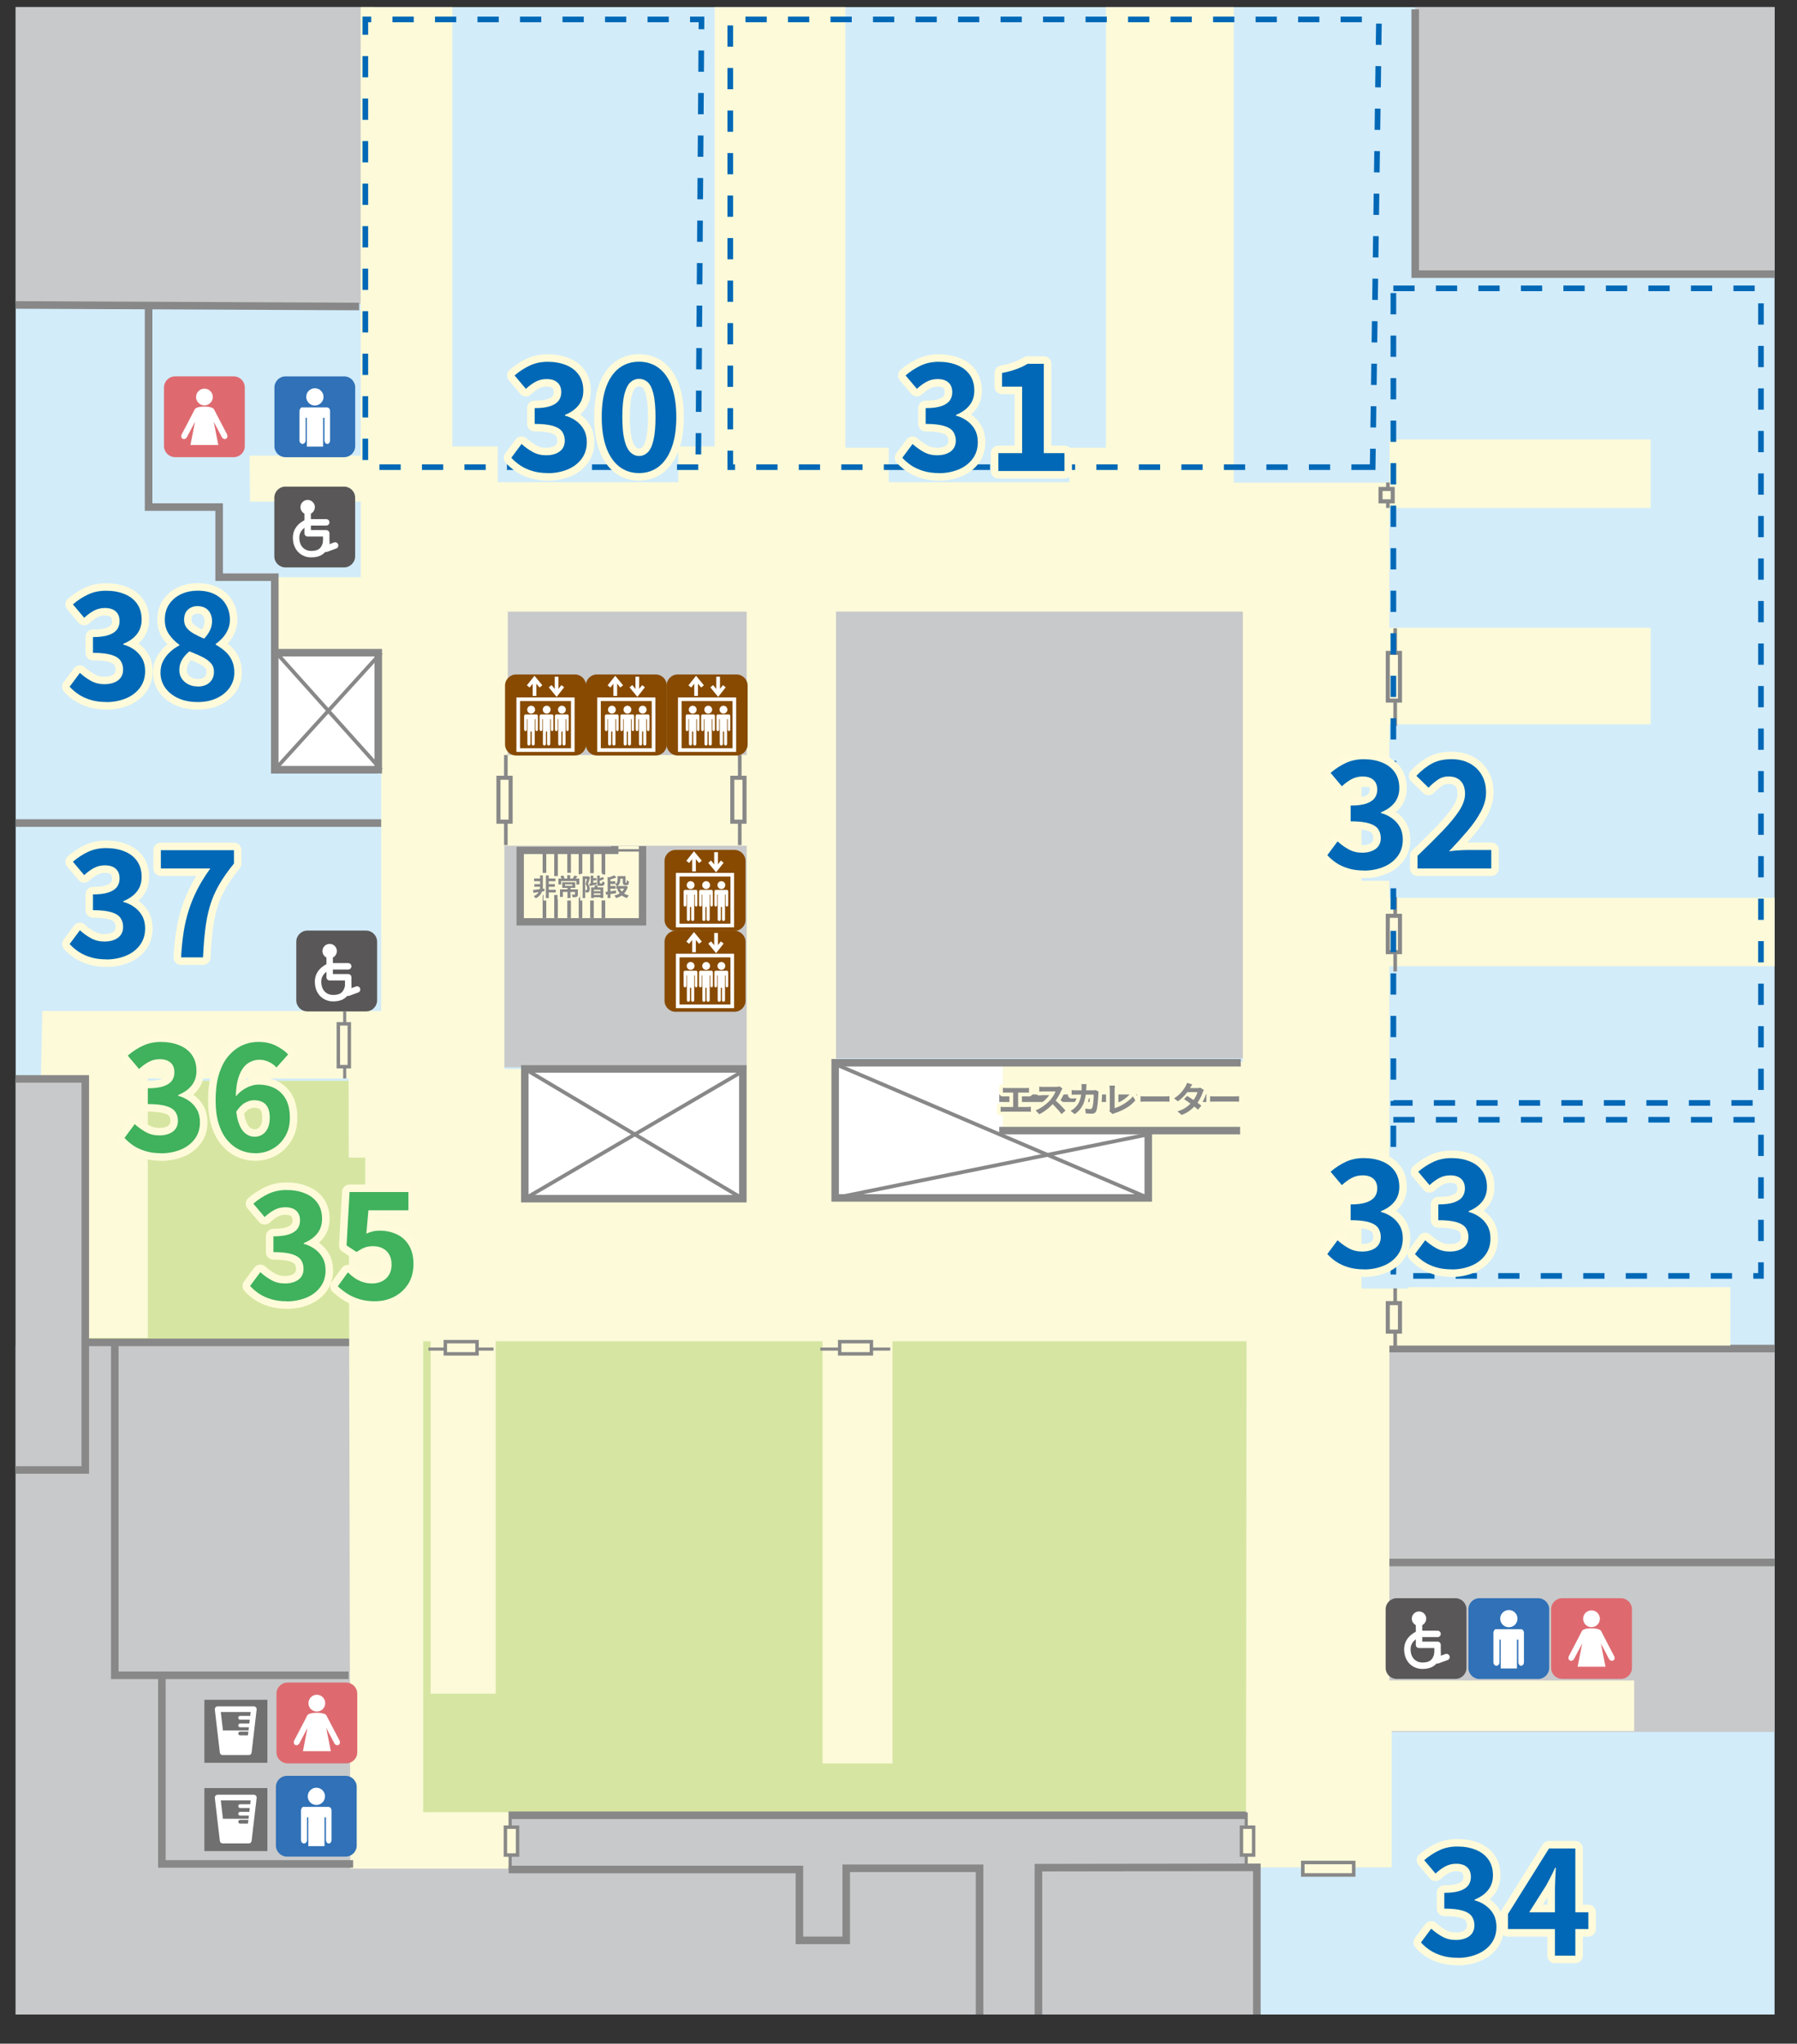 <?xml version="1.0" encoding="UTF-8"?>
<svg id="_レイヤー_2" data-name="レイヤー_2" xmlns="http://www.w3.org/2000/svg" xmlns:xlink="http://www.w3.org/1999/xlink" viewBox="0 0 354.25 402.79">
  <rect x="0" y="0" width="354.25" height="402.79" fill="#333333" stroke="none"/>
  <defs>
    <style>
      .cls-1 {
        fill: #0068b6;
      }

      .cls-2, .cls-3, .cls-4, .cls-5, .cls-6, .cls-7, .cls-8, .cls-9, .cls-10, .cls-11, .cls-12, .cls-13, .cls-14, .cls-15, .cls-16, .cls-17 {
        fill: none;
      }

      .cls-2, .cls-18, .cls-5, .cls-13, .cls-15, .cls-19, .cls-17 {
        stroke-linecap: round;
      }

      .cls-2, .cls-12, .cls-13, .cls-19, .cls-17 {
        stroke: #fff;
      }

      .cls-2, .cls-17 {
        stroke-width: 1.27px;
      }

      .cls-20, .cls-3, .cls-21, .cls-4, .cls-22, .cls-23, .cls-7, .cls-9, .cls-10, .cls-11, .cls-24, .cls-25, .cls-26, .cls-16 {
        stroke: #888;
      }

      .cls-20, .cls-21, .cls-27, .cls-18, .cls-28, .cls-19 {
        fill: #fff;
      }

      .cls-20, .cls-5, .cls-10 {
        stroke-width: 1.48px;
      }

      .cls-3 {
        stroke-width: .6px;
      }

      .cls-21, .cls-25 {
        stroke-width: 1.45px;
      }

      .cls-29 {
        fill: #40b15d;
      }

      .cls-30 {
        fill: #595757;
      }

      .cls-4 {
        stroke-miterlimit: 10;
        stroke-width: .48px;
      }

      .cls-31 {
        fill: #d2ecfa;
      }

      .cls-18 {
        stroke: #717071;
      }

      .cls-18, .cls-5, .cls-13, .cls-15, .cls-19, .cls-17 {
        stroke-linejoin: round;
      }

      .cls-18, .cls-7, .cls-19 {
        stroke-width: .74px;
      }

      .cls-32 {
        fill: #9e9f9f;
      }

      .cls-22 {
        stroke-width: .68px;
      }

      .cls-22, .cls-23, .cls-24, .cls-25 {
        fill: #fffbda;
      }

      .cls-5, .cls-8, .cls-15 {
        stroke: #fffbda;
      }

      .cls-28 {
        fill-rule: evenodd;
      }

      .cls-23 {
        stroke-width: .8px;
      }

      .cls-33 {
        fill: #fcfad9;
      }

      .cls-34 {
        fill: #de6a70;
      }

      .cls-8 {
        stroke-width: .97px;
      }

      .cls-9 {
        stroke-width: .71px;
      }

      .cls-11, .cls-26 {
        stroke-width: 1.49px;
      }

      .cls-35 {
        fill: #b4b4b5;
      }

      .cls-36 {
        fill: #874a00;
      }

      .cls-24 {
        stroke-width: .7px;
      }

      .cls-12 {
        stroke-width: .5px;
      }

      .cls-13, .cls-14 {
        stroke-width: 1.11px;
      }

      .cls-14 {
        stroke: #0068b6;
        stroke-dasharray: 4.19;
      }

      .cls-37 {
        fill: #888;
      }

      .cls-15 {
        stroke-width: 2.96px;
      }

      .cls-38 {
        fill: #d6e6a2;
      }

      .cls-39 {
        fill: #3071b7;
      }

      .cls-40, .cls-26 {
        fill: #c8c9ca;
      }

      .cls-16 {
        stroke-width: .72px;
      }

      .cls-41 {
        clip-path: url(#clippath);
      }

      .cls-42 {
        fill: #717071;
      }
    </style>
    <symbol id="_エレベーター_2" data-name="エレベーター 2" viewBox="0 0 11.16 11.17">
      <g>
        <path class="cls-36" d="M1.53,0h8.1c.85,0,1.54.69,1.54,1.54v8.1c0,.85-.69,1.53-1.53,1.53H1.53c-.85,0-1.53-.69-1.53-1.53V1.53C0,.69.69,0,1.53,0Z"/>
        <g>
          <polygon class="cls-27" points="7.77 1.47 7.36 1.98 7.36 .31 6.85 .31 6.85 2 6.41 1.46 6.03 1.78 7.11 3.09 8.15 1.77 7.77 1.47"/>
          <polygon class="cls-27" points="5.14 1.49 4.06 .18 3.01 1.5 3.39 1.8 3.81 1.28 3.81 2.96 4.32 2.96 4.32 1.27 4.76 1.8 5.14 1.49"/>
        </g>
        <rect class="cls-12" x="1.82" y="3.42" width="7.52" height="7"/>
        <path class="cls-28" d="M4.14,4.85c0,.3-.24.54-.54.54s-.54-.24-.54-.54.24-.54.54-.54.54.24.54.54Z"/>
        <path class="cls-28" d="M4.42,5.52s-.02-.01-.04-.01h-1.61s-.07.03-.09.08c-.03.04-.05.09-.05.15v1.84c0,.12.09.23.19.23s.19-.1.19-.23v-1.42h.07v3.42c0,.12.1.21.21.21s.21-.1.21-.21v-1.72s.05,0,.08,0c.03,0,.06,0,.09,0v1.72c0,.12.09.21.21.21s.21-.1.21-.21v-3.42h.09v1.42c0,.12.08.23.18.23s.17-.1.17-.23v-1.84c0-.11-.06-.2-.13-.22Z"/>
        <path class="cls-28" d="M6.28,4.85c0,.3-.24.54-.54.54s-.54-.24-.54-.54.24-.54.54-.54.54.24.54.54Z"/>
        <path class="cls-28" d="M6.55,5.52s-.02-.01-.04-.01h-1.61s-.06.03-.09.08c-.03.04-.05.09-.05.15v1.84c0,.12.09.23.19.23s.19-.1.19-.23v-1.42h.08v3.42c0,.12.09.21.21.21s.21-.1.21-.21v-1.72s.05,0,.08,0c.03,0,.06,0,.08,0v1.72c0,.12.1.21.21.21.12,0,.22-.1.22-.21v-3.42h.09v1.42c0,.12.08.23.17.23s.17-.1.17-.23v-1.84c0-.11-.05-.2-.13-.22Z"/>
        <path class="cls-28" d="M8.38,4.85c0,.3-.24.54-.54.54s-.54-.24-.54-.54.24-.54.54-.54.54.24.54.54Z"/>
        <path class="cls-28" d="M8.65,5.52s-.02-.01-.03-.01h-1.61s-.07.03-.09.08c-.03.04-.05.09-.05.15v1.84c0,.12.08.23.19.23.1,0,.19-.1.19-.23v-1.42h.08v3.42c0,.12.09.21.21.21.12,0,.22-.1.22-.21v-1.72s.05,0,.08,0c.03,0,.05,0,.08,0v1.72c0,.12.1.21.21.21s.21-.1.21-.21v-3.42h.09v1.42c0,.12.08.23.17.23s.18-.1.18-.23v-1.84c0-.11-.06-.2-.13-.22Z"/>
      </g>
    </symbol>
    <clipPath id="clippath">
      <rect class="cls-6" x="3.09" y="1.4" width="346.74" height="395.64"/>
    </clipPath>
  </defs>
  <g id="_レイヤー_1-2" data-name="レイヤー_1">
    <g>
      <g class="cls-41">
        <rect class="cls-31" x="3.09" y="1.4" width="346.74" height="401.32"/>
        <rect class="cls-38" x="4.27" y="213.02" width="242.48" height="188.96"/>
        <rect class="cls-40" x="97.14" y="119.05" width="50.5" height="91.3"/>
        <rect class="cls-40" x="278.95" width="73.41" height="53.99"/>
        <rect class="cls-40" x="3.09" y="1.4" width="70.73" height="58.47"/>
        <line class="cls-11" x1="78.07" y1="162.22" x2="1.87" y2="162.22"/>
        <polygon class="cls-40" points="245.72 367.03 245.72 357.2 99.93 357.2 99.93 367.03 69.62 367.03 69.62 265.21 2.37 265.21 0 402.45 247.77 402.45 247.77 367.03 245.72 367.03"/>
        <line class="cls-11" x1="3.47" y1="264.57" x2="69.06" y2="264.57"/>
        <rect class="cls-40" x="272.79" y="265.66" width="81.46" height="75.69"/>
        <line class="cls-11" x1="273.44" y1="265.79" x2="350.32" y2="265.79"/>
        <line class="cls-11" x1="350.34" y1="307.95" x2="273.44" y2="307.95"/>
        <line class="cls-11" x1="100.25" y1="357.77" x2="245.72" y2="357.77"/>
        <rect class="cls-40" x="159.84" y="120.13" width="86.76" height="88.45"/>
        <path class="cls-33" d="M100.1,120.55h47.1v28.26h-47.1v-28.26ZM164.81,209.28v-88.74h80.2v88.74h-80.2ZM147.21,210.68h-47.78v-43.99h47.77v43.99ZM245.62,368.04h28.74v-26.86h47.79v-9.98h-48.26V95.12h-30.67V1.09h-25.2v87.14h-51.35V1.09h-25.8v86.9h-51.7V1.09l-18.07-.03v88.73h-21.91l.09,9.08h21.82v14.89h-16.64v14.88h20.68v70.61H8.32l-.26,13.32h60.66l.34,155.72h31.23v-11.13h-16.88v-92.81h1.48v69.46h12.83v-69.46h64.43v83.21h13.79v-83.21h69.8l-.12,103.7Z"/>
        <g>
          <path class="cls-39" d="M56.29,74.18h11.55c1.21,0,2.18.98,2.18,2.18v11.56c0,1.21-.98,2.19-2.19,2.19h-11.55c-1.21,0-2.18-.98-2.18-2.18v-11.56c0-1.21.98-2.19,2.19-2.19Z"/>
          <g>
            <path class="cls-28" d="M63.78,78.22c0,.94-.77,1.7-1.71,1.7s-1.7-.76-1.7-1.7.76-1.7,1.7-1.7,1.71.77,1.71,1.7Z"/>
            <path class="cls-28" d="M64.64,80.34s-.07-.04-.11-.04h-5.06c-.11,0-.21.1-.28.25-.09.13-.15.28-.15.46v5.78c0,.4.27.71.6.71s.61-.32.61-.71v-4.45h.24v5.68h3.2v-5.68h.28v4.45c0,.4.25.71.55.71s.55-.32.55-.71v-5.78c0-.34-.18-.6-.42-.68Z"/>
          </g>
        </g>
        <g>
          <path class="cls-34" d="M48.26,87.92c0,1.21-.98,2.18-2.19,2.18h-11.55c-1.2,0-2.19-.97-2.19-2.18v-11.55c0-1.21.98-2.19,2.19-2.19h11.55c1.21,0,2.19.98,2.19,2.19v11.55Z"/>
          <path class="cls-28" d="M41.95,78.25c0,.91-.74,1.65-1.65,1.65s-1.65-.74-1.65-1.65.74-1.65,1.65-1.65,1.65.74,1.65,1.65Z"/>
          <path class="cls-28" d="M44.75,85.59s-2.33-4.42-2.55-4.89c-.15-.33-.8-.56-1.91-.56s-1.76.23-1.91.56c-.22.47-2.55,4.89-2.55,4.89-.18.34-.1.74.19.89.29.15.66,0,.84-.35l1.59-3.01-.91,4.59h5.5l-.91-4.59,1.59,3.01c.17.34.55.5.83.35.29-.15.37-.55.19-.89Z"/>
        </g>
        <line class="cls-11" x1="2.71" y1="60.1" x2="70.8" y2="60.41"/>
        <polyline class="cls-11" points="22.63 264.57 22.63 330.19 31.91 330.19 31.91 367.36 69.62 367.36"/>
        <line class="cls-11" x1="31.91" y1="330.19" x2="68.72" y2="330.19"/>
        <g>
          <path class="cls-30" d="M74.34,197.15c0,1.21-.98,2.19-2.19,2.19h-11.55c-1.21,0-2.19-.98-2.19-2.19v-11.55c0-1.21.98-2.19,2.19-2.19h11.55c1.21,0,2.19.98,2.19,2.19v11.55Z"/>
          <path class="cls-28" d="M66.41,187.45c0,.79-.63,1.42-1.42,1.42s-1.43-.64-1.43-1.42.64-1.42,1.43-1.42,1.42.64,1.42,1.42Z"/>
          <polyline class="cls-17" points="64.99 188.62 64.99 192.61 68.64 192.61 68.64 195.66 70.39 195.02"/>
          <path class="cls-2" d="M68.64,190.45h-3.64s-2.3.77-2.3,3.01,1.48,3.27,2.97,3.27,2.57-.52,2.98-2.35"/>
        </g>
        <polyline class="cls-11" points="278.99 1.85 278.99 54.03 351.11 54.03"/>
        <rect class="cls-6" x="257.63" y="170.44" width="11.18" height="21.35"/>
        <rect class="cls-6" x="258.82" y="233.44" width="11.18" height="21.35"/>
        <rect class="cls-6" x="184.79" y="93.52" width="21.36" height="11.18"/>
        <rect class="cls-6" x="101.9" y="93.52" width="21.35" height="11.18"/>
        <g>
          <path class="cls-39" d="M305.4,328.72c0,1.21-.99,2.19-2.19,2.19h-11.55c-1.21,0-2.19-.98-2.19-2.19v-11.55c0-1.2.98-2.18,2.19-2.18h11.55c1.21,0,2.19.98,2.19,2.18v11.55Z"/>
          <g>
            <path class="cls-28" d="M299.15,319.02c0,.94-.76,1.7-1.7,1.7s-1.71-.76-1.71-1.7.76-1.7,1.71-1.7,1.7.77,1.7,1.7Z"/>
            <path class="cls-28" d="M300.01,321.14s-.08-.04-.11-.04h-5.06c-.11,0-.21.09-.28.25-.1.13-.16.28-.16.47v5.78c0,.4.27.71.6.71s.6-.31.6-.71v-4.45h.24v5.69h3.2v-5.69h.28v4.45c0,.4.25.71.55.71s.55-.31.55-.71v-5.78c0-.34-.18-.61-.41-.68Z"/>
          </g>
        </g>
        <g>
          <path class="cls-34" d="M321.71,328.72c0,1.21-.98,2.18-2.19,2.18h-11.55c-1.21,0-2.19-.97-2.19-2.18v-11.55c0-1.21.98-2.18,2.19-2.18h11.55c1.21,0,2.19.98,2.19,2.18v11.55Z"/>
          <path class="cls-28" d="M315.39,319.04c0,.92-.74,1.66-1.65,1.66s-1.65-.74-1.65-1.66.74-1.65,1.65-1.65,1.65.74,1.65,1.65Z"/>
          <path class="cls-28" d="M318.19,326.38s-2.33-4.42-2.54-4.89c-.15-.33-.8-.56-1.91-.56s-1.76.22-1.91.56c-.21.47-2.54,4.89-2.54,4.89-.18.35-.1.74.19.89.28.15.66,0,.84-.35l1.59-3.01-.91,4.59h5.5l-.91-4.59,1.58,3.01c.17.34.55.5.84.35.29-.15.37-.55.19-.89Z"/>
        </g>
        <g>
          <path class="cls-30" d="M289.09,328.72c0,1.21-.98,2.18-2.19,2.18h-11.55c-1.21,0-2.19-.97-2.19-2.18v-11.55c0-1.21.98-2.18,2.19-2.18h11.55c1.21,0,2.19.98,2.19,2.18v11.55Z"/>
          <path class="cls-28" d="M281.16,319.02c0,.79-.64,1.42-1.42,1.42s-1.43-.64-1.43-1.42.64-1.42,1.43-1.42,1.42.64,1.42,1.42Z"/>
          <polyline class="cls-17" points="279.74 320.2 279.74 324.18 283.39 324.18 283.39 327.23 285.15 326.59"/>
          <path class="cls-2" d="M283.39,322.03h-3.65s-2.3.77-2.3,3,1.48,3.27,2.97,3.27,2.57-.52,2.97-2.35"/>
        </g>
        <g>
          <path class="cls-39" d="M70.32,363.74c0,1.21-.99,2.18-2.19,2.18h-11.55c-1.21,0-2.19-.98-2.19-2.18v-11.55c0-1.21.98-2.19,2.19-2.19h11.55c1.2,0,2.19.98,2.19,2.19v11.55Z"/>
          <g>
            <path class="cls-28" d="M64.07,354.04c0,.94-.76,1.7-1.7,1.7s-1.7-.76-1.7-1.7.76-1.7,1.7-1.7,1.7.76,1.7,1.7Z"/>
            <path class="cls-28" d="M64.93,356.16s-.07-.04-.11-.04h-5.06c-.11,0-.21.1-.28.25-.09.13-.15.28-.15.47v5.78c0,.4.27.72.6.72s.6-.32.6-.72v-4.44h.25v5.68h3.19v-5.68h.29v4.44c0,.4.25.72.55.72s.55-.32.55-.72v-5.78c0-.34-.18-.61-.42-.68Z"/>
          </g>
        </g>
        <g>
          <path class="cls-34" d="M70.43,345.36c0,1.21-.98,2.18-2.19,2.18h-11.55c-1.2,0-2.19-.97-2.19-2.18v-11.55c0-1.21.98-2.19,2.19-2.19h11.55c1.21,0,2.19.98,2.19,2.19v11.55Z"/>
          <path class="cls-28" d="M64.11,335.68c0,.91-.73,1.65-1.65,1.65s-1.65-.74-1.65-1.65.74-1.66,1.65-1.66,1.65.74,1.65,1.66Z"/>
          <path class="cls-28" d="M66.92,343.02s-2.33-4.42-2.55-4.89c-.15-.33-.8-.55-1.91-.55s-1.76.22-1.91.55c-.21.48-2.54,4.89-2.54,4.89-.18.34-.1.74.19.89.28.15.66,0,.84-.35l1.58-3.01-.9,4.59h5.5l-.91-4.59,1.59,3.01c.17.35.55.5.83.35.28-.15.37-.55.19-.89Z"/>
        </g>
        <g>
          <line class="cls-9" x1="99.72" y1="166.56" x2="99.72" y2="148.81"/>
          <rect class="cls-23" x="98.26" y="153.29" width="2.4" height="8.66"/>
        </g>
        <g>
          <line class="cls-9" x1="145.83" y1="166.56" x2="145.83" y2="148.81"/>
          <rect class="cls-23" x="144.36" y="153.29" width="2.41" height="8.66"/>
        </g>
        <rect class="cls-20" x="103.46" y="210.68" width="42.98" height="25.57"/>
        <g>
          <line class="cls-3" x1="84.46" y1="265.89" x2="97.29" y2="265.89"/>
          <rect class="cls-22" x="87.79" y="264.43" width="6.25" height="2.4"/>
        </g>
        <g>
          <line class="cls-3" x1="161.71" y1="265.89" x2="175.5" y2="265.89"/>
          <rect class="cls-22" x="165.53" y="264.43" width="6.25" height="2.4"/>
        </g>
        <polyline class="cls-11" points="74.34 151.7 54.17 151.7 54.17 113.76 43.2 113.76 43.2 99.94 29.29 99.94 29.29 60.27"/>
        <g>
          <path class="cls-30" d="M56.27,95.91h11.56c1.21,0,2.18.98,2.18,2.18v11.55c0,1.21-.98,2.19-2.19,2.19h-11.55c-1.21,0-2.19-.98-2.19-2.19v-11.55c0-1.21.98-2.18,2.18-2.18Z"/>
          <path class="cls-28" d="M62.07,99.95c0,.79-.63,1.43-1.42,1.43s-1.42-.64-1.42-1.43.64-1.42,1.42-1.42,1.42.64,1.42,1.42Z"/>
          <polyline class="cls-17" points="60.65 101.12 60.65 105.11 64.31 105.11 64.31 108.16 66.06 107.51"/>
          <path class="cls-2" d="M64.31,102.95h-3.65s-2.29.77-2.29,3,1.49,3.27,2.97,3.27,2.57-.52,2.98-2.35"/>
        </g>
        <line class="cls-3" x1="67.95" y1="212.56" x2="67.95" y2="199.34"/>
        <rect class="cls-22" x="66.7" y="201.79" width="2.16" height="8.44"/>
        <rect class="cls-6" x="3.09" y="1.4" width="338.78" height="401.32"/>
        <line class="cls-7" x1="103.46" y1="236.25" x2="146.28" y2="211.22"/>
        <line class="cls-7" x1="103.46" y1="210.68" x2="146.44" y2="236.25"/>
        <polyline class="cls-11" points="100.28 368.46 157.59 368.46 157.59 382.43 166.82 382.43 166.82 368.22 193.11 368.22 193.11 402.67"/>
        <polyline class="cls-11" points="204.71 402.79 204.71 368.1 247.77 368.04 247.77 402.45"/>
        <g>
          <line class="cls-3" x1="100.57" y1="357.19" x2="100.57" y2="368.45"/>
          <rect class="cls-22" x="99.63" y="360.12" width="2.4" height="5.49"/>
        </g>
        <g>
          <line class="cls-3" x1="245.67" y1="357.19" x2="245.67" y2="368.45"/>
          <rect class="cls-22" x="244.73" y="360.12" width="2.4" height="5.49"/>
        </g>
        <rect class="cls-33" x="16.54" y="212.14" width="12.6" height="51.55"/>
        <rect class="cls-33" x="262.61" y="253.69" width="78.5" height="11.51"/>
        <rect class="cls-33" x="262.61" y="176.95" width="87.91" height="13.49"/>
        <rect class="cls-33" x="273.92" y="86.62" width="51.48" height="13.49"/>
        <rect class="cls-33" x="273.67" y="123.72" width="51.73" height="19.03"/>
        <rect class="cls-38" x="64.66" y="228.16" width="7.34" height="17"/>
        <rect class="cls-20" x="54.17" y="128.64" width="20.4" height="23.06"/>
        <line class="cls-7" x1="54.46" y1="128.64" x2="75.14" y2="151.7"/>
        <line class="cls-7" x1="54.17" y1="151.7" x2="75.14" y2="128.64"/>
        <g>
          <rect class="cls-42" x="40.29" y="335.01" width="12.42" height="12.42"/>
          <rect class="cls-27" x="43.72" y="341.05" width="5.53" height="4.05"/>
          <line class="cls-19" x1="47.34" y1="338.56" x2="49.27" y2="338.56"/>
          <line class="cls-19" x1="47.34" y1="340.06" x2="49.27" y2="340.06"/>
          <line class="cls-18" x1="47.34" y1="341.65" x2="49.27" y2="341.65"/>
          <polygon class="cls-13" points="49.05 345.35 43.89 345.35 42.9 336.87 50.04 336.87 49.05 345.35"/>
        </g>
        <g>
          <rect class="cls-42" x="40.29" y="352.41" width="12.42" height="12.42"/>
          <rect class="cls-27" x="43.72" y="358.46" width="5.53" height="4.05"/>
          <line class="cls-19" x1="47.34" y1="355.97" x2="49.27" y2="355.97"/>
          <line class="cls-19" x1="47.34" y1="357.47" x2="49.27" y2="357.47"/>
          <line class="cls-18" x1="47.34" y1="359.05" x2="49.27" y2="359.05"/>
          <polygon class="cls-13" points="49.05 362.76 43.89 362.76 42.9 354.28 50.04 354.28 49.05 362.76"/>
        </g>
        <rect class="cls-31" x="98.12" y="85.87" width="35.58" height="9.17"/>
        <rect class="cls-31" x="175.2" y="85.87" width="35.59" height="9.17"/>
        <polygon class="cls-27" points="226.36 236.1 164.64 236.1 164.64 222.79 164.96 209.86 197.7 209.46 197.7 222.7 226.36 222.79 226.36 236.1"/>
        <polyline class="cls-10" points="244.6 209.46 195.5 209.46 164.64 209.46 164.64 222.78 164.64 236.1 195.5 236.1 226.36 236.1 226.36 222.78"/>
        <line class="cls-7" x1="226.76" y1="223.5" x2="164.64" y2="236.1"/>
        <line class="cls-7" x1="164.96" y1="209.86" x2="226.36" y2="236.1"/>
        <line class="cls-10" x1="244.47" y1="216.45" x2="196.99" y2="216.45"/>
        <line class="cls-10" x1="244.47" y1="222.83" x2="196.99" y2="222.83"/>
        <g>
          <g>
            <path class="cls-32" d="M197.26,218.13c.11.02.23.03.35.04.12,0,.24.01.34.01h4.61c.13,0,.25,0,.36-.02.11-.01.21-.02.3-.04v1.01c-.1-.01-.22-.02-.34-.03-.13,0-.23,0-.31,0h-4.61c-.1,0-.21,0-.34,0-.12,0-.24.01-.36.03v-1.01ZM197.71,214.4c.09,0,.2.02.33.03.13,0,.24.01.34.01h3.81c.11,0,.22,0,.34-.01.12,0,.22-.02.32-.03v.96c-.1,0-.21-.02-.33-.02-.12,0-.23,0-.33,0h-3.81c-.09,0-.21,0-.34,0-.13,0-.24.01-.33.02v-.96ZM199.73,218.71v-3.77h.98v3.77h-.98Z"/>
            <path class="cls-32" d="M209.44,214.54s-.07.11-.12.2-.09.17-.12.25c-.1.22-.22.46-.36.74-.14.27-.3.54-.48.82-.18.27-.37.53-.57.77-.26.29-.55.58-.86.87s-.65.55-.99.79-.7.45-1.07.62l-.72-.76c.38-.14.74-.33,1.1-.55s.68-.46.99-.71c.3-.26.56-.51.78-.75.15-.18.3-.37.44-.57.14-.2.26-.4.37-.6.11-.2.19-.38.24-.55h-2.37c-.1,0-.2,0-.31.01-.11,0-.21.01-.3.02-.1,0-.17.01-.22.02v-.99c.07,0,.16.01.26.02.1,0,.21.02.31.02.1,0,.19,0,.26,0h2.47c.15,0,.29,0,.42-.03.13-.02.23-.04.3-.06l.57.43ZM207.87,216.72c.18.14.38.31.58.5.21.19.41.39.61.59s.39.4.56.59c.17.19.31.35.43.49l-.8.69c-.17-.24-.37-.49-.59-.74s-.46-.51-.7-.77-.49-.5-.75-.72l.66-.64Z"/>
            <path class="cls-32" d="M214.19,213.67c0,.08-.02.18-.02.31s-.01.23-.02.31c-.02.7-.08,1.31-.17,1.85-.1.54-.24,1.02-.42,1.43-.18.42-.41.79-.69,1.12-.28.33-.61.63-1,.91l-.81-.66c.14-.08.3-.18.47-.3.17-.11.32-.24.45-.39.23-.22.42-.47.58-.74.16-.27.29-.56.38-.88.09-.32.17-.67.21-1.05.05-.38.07-.8.07-1.27,0-.05,0-.12,0-.2,0-.08-.01-.16-.02-.24,0-.08-.02-.15-.02-.2h1.03ZM216.57,215.17c0,.06-.02.12-.03.2-.01.08-.02.13-.02.17,0,.15-.01.34-.02.57s-.03.48-.05.75c-.02.27-.05.54-.08.8-.03.27-.07.51-.11.74s-.09.41-.15.56c-.07.18-.18.31-.33.4-.14.09-.33.14-.58.14-.2,0-.4,0-.6-.02-.2-.01-.39-.03-.56-.04l-.11-.94c.17.03.35.06.52.07.17.02.33.02.46.02.12,0,.2-.02.26-.06s.1-.1.14-.19c.04-.09.07-.22.11-.37.03-.15.06-.33.08-.52s.04-.39.06-.6c.02-.21.03-.4.04-.6,0-.19,0-.37,0-.51h-3.42c-.12,0-.26,0-.43,0-.17,0-.34.01-.49.02v-.92c.15.01.31.03.48.04.17,0,.32.01.45.01h3.24c.09,0,.18,0,.27-.01.09,0,.18-.02.26-.04l.61.29Z"/>
            <path class="cls-32" d="M218.69,219.01c.04-.09.07-.17.08-.23,0-.07.01-.14.01-.22v-3.79c0-.09,0-.18-.01-.28,0-.1-.02-.19-.03-.28-.01-.09-.03-.17-.04-.24h1.1c-.02.14-.03.27-.05.4-.01.13-.02.26-.02.4v3.64c.28-.08.59-.2.91-.35.32-.15.65-.32.98-.53.33-.2.64-.43.93-.67s.55-.5.77-.78l.5.79c-.48.57-1.07,1.07-1.77,1.49-.7.42-1.47.76-2.29,1.03-.05.02-.11.04-.18.07-.07.03-.15.07-.23.12l-.67-.57Z"/>
            <path class="cls-32" d="M224.83,216.05c.08,0,.19.01.32.02.13,0,.27.01.41.02.14,0,.27,0,.4,0h3.76c.16,0,.32,0,.46-.02s.26-.02.36-.03v1.1c-.08,0-.2-.01-.36-.02-.16,0-.31-.01-.46-.01h-3.76c-.2,0-.41,0-.62.01s-.38.01-.51.02v-1.1Z"/>
            <path class="cls-32" d="M235.03,213.74c-.08.12-.17.25-.25.39-.08.14-.14.25-.19.32-.16.28-.36.58-.6.89-.24.32-.51.62-.82.92-.3.3-.62.56-.96.8l-.76-.58c.41-.26.76-.53,1.05-.81s.53-.55.72-.82c.19-.26.35-.5.46-.7.06-.08.12-.2.18-.34.06-.14.11-.27.14-.39l1.02.31ZM237.33,214.82c-.04.07-.08.14-.13.23-.04.09-.08.18-.11.27-.07.21-.16.45-.28.72s-.26.53-.42.8c-.16.27-.35.54-.56.8-.33.41-.73.8-1.19,1.17-.46.37-1.03.68-1.7.94l-.81-.71c.49-.15.92-.33,1.27-.53.36-.21.67-.42.93-.66.26-.23.49-.47.69-.7.16-.18.31-.39.45-.61s.27-.45.37-.68c.1-.23.18-.43.22-.61h-2.37l.32-.8h1.99c.11,0,.22,0,.33-.02.11-.01.2-.03.28-.06l.71.44ZM234.04,216.01c.21.12.45.26.7.43.25.17.51.34.77.51.26.18.51.35.74.52.23.17.43.32.58.45l-.67.79c-.15-.14-.34-.3-.57-.49-.23-.18-.47-.37-.73-.57-.26-.19-.52-.38-.77-.56-.25-.18-.48-.33-.68-.46l.62-.64Z"/>
            <path class="cls-32" d="M238.55,216.05c.08,0,.19.01.32.02.13,0,.27.01.41.02.14,0,.27,0,.4,0h3.76c.16,0,.32,0,.46-.02s.26-.02.36-.03v1.1c-.08,0-.2-.01-.36-.02-.16,0-.31-.01-.46-.01h-3.76c-.2,0-.41,0-.62.01s-.38.01-.51.02v-1.1Z"/>
          </g>
          <g>
            <path class="cls-5" d="M197.26,218.13c.11.02.23.03.35.04.12,0,.24.01.34.01h4.61c.13,0,.25,0,.36-.02.11-.01.21-.02.3-.04v1.01c-.1-.01-.22-.02-.34-.03-.13,0-.23,0-.31,0h-4.61c-.1,0-.21,0-.34,0-.12,0-.24.01-.36.03v-1.01ZM197.71,214.4c.09,0,.2.02.33.03.13,0,.24.01.34.01h3.81c.11,0,.22,0,.34-.01.12,0,.22-.02.32-.03v.96c-.1,0-.21-.02-.33-.02-.12,0-.23,0-.33,0h-3.81c-.09,0-.21,0-.34,0-.13,0-.24.01-.33.02v-.96ZM199.73,218.71v-3.77h.98v3.77h-.98Z"/>
            <path class="cls-5" d="M209.44,214.54s-.07.11-.12.2-.09.17-.12.25c-.1.22-.22.46-.36.74-.14.27-.3.54-.48.82-.18.27-.37.53-.57.77-.26.29-.55.58-.86.87s-.65.55-.99.79-.7.45-1.07.62l-.72-.76c.38-.14.74-.33,1.1-.55s.68-.46.99-.71c.3-.26.56-.51.78-.75.15-.18.3-.37.44-.57.14-.2.26-.4.37-.6.11-.2.19-.38.24-.55h-2.37c-.1,0-.2,0-.31.01-.11,0-.21.01-.3.02-.1,0-.17.01-.22.02v-.99c.07,0,.16.01.26.02.1,0,.21.02.31.02.1,0,.19,0,.26,0h2.47c.15,0,.29,0,.42-.03.13-.02.23-.04.3-.06l.57.43ZM207.87,216.72c.18.14.38.31.58.5.21.19.41.39.61.59s.39.4.56.59c.17.19.31.35.43.49l-.8.69c-.17-.24-.37-.49-.59-.74s-.46-.51-.7-.77-.49-.5-.75-.72l.66-.64Z"/>
            <path class="cls-5" d="M214.19,213.67c0,.08-.02.18-.02.31s-.01.23-.02.31c-.02.7-.08,1.31-.17,1.85-.1.54-.24,1.02-.42,1.43-.18.42-.41.79-.69,1.12-.28.33-.61.63-1,.91l-.81-.66c.14-.08.3-.18.47-.3.17-.11.32-.24.45-.39.23-.22.42-.47.58-.74.16-.27.29-.56.38-.88.09-.32.17-.67.21-1.05.05-.38.07-.8.07-1.27,0-.05,0-.12,0-.2,0-.08-.01-.16-.02-.24,0-.08-.02-.15-.02-.2h1.03ZM216.57,215.17c0,.06-.02.12-.03.2-.01.08-.02.13-.02.17,0,.15-.01.34-.02.57s-.03.48-.05.75c-.02.27-.05.54-.08.8-.03.27-.07.51-.11.74s-.09.41-.15.56c-.07.18-.18.31-.33.4-.14.09-.33.14-.58.14-.2,0-.4,0-.6-.02-.2-.01-.39-.03-.56-.04l-.11-.94c.17.03.35.06.52.07.17.02.33.02.46.02.12,0,.2-.02.26-.06s.1-.1.14-.19c.04-.09.07-.22.11-.37.03-.15.06-.33.08-.52s.04-.39.06-.6c.02-.21.03-.4.04-.6,0-.19,0-.37,0-.51h-3.42c-.12,0-.26,0-.43,0-.17,0-.34.01-.49.02v-.92c.15.01.31.03.48.04.17,0,.32.01.45.01h3.24c.09,0,.18,0,.27-.01.09,0,.18-.02.26-.04l.61.29Z"/>
            <path class="cls-5" d="M218.69,219.01c.04-.09.07-.17.08-.23,0-.07.01-.14.01-.22v-3.79c0-.09,0-.18-.01-.28,0-.1-.02-.19-.03-.28-.01-.09-.03-.17-.04-.24h1.1c-.02.14-.03.27-.05.4-.01.13-.02.26-.02.4v3.64c.28-.08.59-.2.91-.35.32-.15.65-.32.98-.53.33-.2.64-.43.93-.67s.55-.5.77-.78l.5.79c-.48.57-1.07,1.07-1.77,1.49-.7.42-1.47.76-2.29,1.03-.05.02-.11.04-.18.07-.07.03-.15.07-.23.12l-.67-.57Z"/>
            <path class="cls-5" d="M224.83,216.05c.08,0,.19.01.32.02.13,0,.27.01.41.02.14,0,.27,0,.4,0h3.76c.16,0,.32,0,.46-.02s.26-.02.36-.03v1.1c-.08,0-.2-.01-.36-.02-.16,0-.31-.01-.46-.01h-3.76c-.2,0-.41,0-.62.01s-.38.01-.51.02v-1.1Z"/>
            <path class="cls-5" d="M235.03,213.74c-.08.12-.17.25-.25.39-.08.14-.14.25-.19.32-.16.28-.36.58-.6.89-.24.32-.51.62-.82.92-.3.3-.62.56-.96.8l-.76-.58c.41-.26.76-.53,1.05-.81s.53-.55.72-.82c.19-.26.35-.5.46-.7.06-.08.12-.2.18-.34.06-.14.11-.27.14-.39l1.02.31ZM237.33,214.82c-.04.07-.08.14-.13.23-.04.09-.08.18-.11.27-.07.21-.16.45-.28.72s-.26.53-.42.8c-.16.27-.35.54-.56.8-.33.41-.73.8-1.19,1.17-.46.37-1.03.68-1.7.94l-.81-.71c.49-.15.92-.33,1.27-.53.36-.21.67-.42.93-.66.26-.23.49-.47.69-.7.16-.18.31-.39.45-.61s.27-.45.37-.68c.1-.23.18-.43.22-.61h-2.37l.32-.8h1.99c.11,0,.22,0,.33-.02.11-.01.2-.03.28-.06l.71.44ZM234.04,216.01c.21.12.45.26.7.43.25.17.51.34.77.51.26.18.51.35.74.52.23.17.43.32.58.45l-.67.79c-.15-.14-.34-.3-.57-.49-.23-.18-.47-.37-.73-.57-.26-.19-.52-.38-.77-.56-.25-.18-.48-.33-.68-.46l.62-.64Z"/>
            <path class="cls-5" d="M238.55,216.05c.08,0,.19.01.32.02.13,0,.27.01.41.02.14,0,.27,0,.4,0h3.76c.16,0,.32,0,.46-.02s.26-.02.36-.03v1.1c-.08,0-.2-.01-.36-.02-.16,0-.31-.01-.46-.01h-3.76c-.2,0-.41,0-.62.01s-.38.01-.51.02v-1.1Z"/>
          </g>
          <g>
            <path class="cls-37" d="M197.26,218.13c.11.02.23.03.35.04.12,0,.24.01.34.01h4.61c.13,0,.25,0,.36-.02.11-.01.21-.02.3-.04v1.01c-.1-.01-.22-.02-.34-.03-.13,0-.23,0-.31,0h-4.61c-.1,0-.21,0-.34,0-.12,0-.24.01-.36.03v-1.01ZM197.71,214.4c.09,0,.2.02.33.03.13,0,.24.01.34.01h3.81c.11,0,.22,0,.34-.01.12,0,.22-.02.32-.03v.96c-.1,0-.21-.02-.33-.02-.12,0-.23,0-.33,0h-3.81c-.09,0-.21,0-.34,0-.13,0-.24.01-.33.02v-.96ZM199.73,218.71v-3.77h.98v3.77h-.98Z"/>
            <path class="cls-37" d="M209.44,214.54s-.07.11-.12.2-.09.17-.12.25c-.1.22-.22.46-.36.74-.14.27-.3.54-.48.82-.18.27-.37.53-.57.77-.26.29-.55.58-.86.87s-.65.55-.99.79-.7.45-1.07.62l-.72-.76c.38-.14.74-.33,1.1-.55s.68-.46.99-.71c.3-.26.56-.51.78-.75.15-.18.3-.37.44-.57.14-.2.26-.4.37-.6.11-.2.19-.38.24-.55h-2.37c-.1,0-.2,0-.31.01-.11,0-.21.01-.3.02-.1,0-.17.01-.22.02v-.99c.07,0,.16.01.26.02.1,0,.21.02.31.02.1,0,.19,0,.26,0h2.47c.15,0,.29,0,.42-.03.13-.02.23-.04.3-.06l.57.43ZM207.87,216.72c.18.14.38.31.58.5.21.19.41.39.61.59s.39.4.56.59c.17.19.31.35.43.49l-.8.69c-.17-.24-.37-.49-.59-.74s-.46-.51-.7-.77-.49-.5-.75-.72l.66-.64Z"/>
            <path class="cls-37" d="M214.19,213.67c0,.08-.02.18-.02.31s-.01.23-.02.31c-.02.7-.08,1.31-.17,1.85-.1.54-.24,1.02-.42,1.43-.18.42-.41.79-.69,1.12-.28.33-.61.63-1,.91l-.81-.66c.14-.08.3-.18.47-.3.17-.11.32-.24.45-.39.23-.22.42-.47.58-.74.16-.27.29-.56.38-.88.09-.32.17-.67.21-1.05.05-.38.07-.8.07-1.27,0-.05,0-.12,0-.2,0-.08-.01-.16-.02-.24,0-.08-.02-.15-.02-.2h1.03ZM216.57,215.17c0,.06-.02.12-.03.2-.01.08-.02.13-.02.17,0,.15-.01.34-.02.57s-.03.48-.05.75c-.02.27-.05.54-.08.8-.03.27-.07.51-.11.74s-.09.41-.15.56c-.07.18-.18.31-.33.4-.14.09-.33.14-.58.14-.2,0-.4,0-.6-.02-.2-.01-.39-.03-.56-.04l-.11-.94c.17.03.35.06.52.07.17.02.33.02.46.02.12,0,.2-.02.26-.06s.1-.1.14-.19c.04-.09.07-.22.11-.37.03-.15.06-.33.08-.52s.04-.39.06-.6c.02-.21.03-.4.04-.6,0-.19,0-.37,0-.51h-3.42c-.12,0-.26,0-.43,0-.17,0-.34.01-.49.02v-.92c.15.01.31.03.48.04.17,0,.32.01.45.01h3.24c.09,0,.18,0,.27-.01.09,0,.18-.02.26-.04l.61.29Z"/>
            <path class="cls-37" d="M218.69,219.01c.04-.09.07-.17.08-.23,0-.07.01-.14.01-.22v-3.79c0-.09,0-.18-.01-.28,0-.1-.02-.19-.03-.28-.01-.09-.03-.17-.04-.24h1.1c-.02.14-.03.27-.05.4-.01.13-.02.26-.02.4v3.64c.28-.08.59-.2.91-.35.32-.15.65-.32.98-.53.33-.2.64-.43.93-.67s.55-.5.77-.78l.5.79c-.48.57-1.07,1.07-1.77,1.49-.7.42-1.47.76-2.29,1.03-.05.02-.11.04-.18.07-.07.03-.15.07-.23.12l-.67-.57Z"/>
            <path class="cls-37" d="M224.83,216.05c.08,0,.19.01.32.02.13,0,.27.01.41.02.14,0,.27,0,.4,0h3.76c.16,0,.32,0,.46-.02s.26-.02.36-.03v1.1c-.08,0-.2-.01-.36-.02-.16,0-.31-.01-.46-.01h-3.76c-.2,0-.41,0-.62.01s-.38.01-.51.02v-1.1Z"/>
            <path class="cls-37" d="M235.03,213.74c-.08.12-.17.25-.25.39-.08.14-.14.25-.19.32-.16.28-.36.58-.6.89-.24.32-.51.62-.82.92-.3.3-.62.56-.96.8l-.76-.58c.41-.26.76-.53,1.05-.81s.53-.55.72-.82c.19-.26.35-.5.46-.7.06-.08.12-.2.18-.34.06-.14.11-.27.14-.39l1.02.31ZM237.33,214.82c-.04.07-.08.14-.13.23-.04.09-.08.18-.11.27-.07.21-.16.45-.28.72s-.26.53-.42.8c-.16.27-.35.54-.56.8-.33.41-.73.8-1.19,1.17-.46.37-1.03.68-1.7.94l-.81-.71c.49-.15.92-.33,1.27-.53.36-.21.67-.42.93-.66.26-.23.49-.47.69-.7.16-.18.31-.39.45-.61s.27-.45.37-.68c.1-.23.18-.43.22-.61h-2.37l.32-.8h1.99c.11,0,.22,0,.33-.02.11-.01.2-.03.28-.06l.71.44ZM234.04,216.01c.21.12.45.26.7.43.25.17.51.34.77.51.26.18.51.35.74.52.23.17.43.32.58.45l-.67.79c-.15-.14-.34-.3-.57-.49-.23-.18-.47-.37-.73-.57-.26-.19-.52-.38-.77-.56-.25-.18-.48-.33-.68-.46l.62-.64Z"/>
            <path class="cls-37" d="M238.55,216.05c.08,0,.19.01.32.02.13,0,.27.01.41.02.14,0,.27,0,.4,0h3.76c.16,0,.32,0,.46-.02s.26-.02.36-.03v1.1c-.08,0-.2-.01-.36-.02-.16,0-.31-.01-.46-.01h-3.76c-.2,0-.41,0-.62.01s-.38.01-.51.02v-1.1Z"/>
          </g>
        </g>
        <rect class="cls-26" x=".83" y="212.64" width="15.98" height="77.08"/>
        <rect class="cls-31" x="268.41" y="155.11" width="9.16" height="18.48"/>
        <rect class="cls-31" x="268.41" y="240.11" width="9.16" height="13.85"/>
        <g>
          <g>
            <path class="cls-1" d="M56.54,256.47c-1.13,0-2.15-.13-3.05-.4s-1.69-.62-2.39-1.08c-.69-.46-1.29-.97-1.8-1.54l2.02-2.72c.66.61,1.39,1.13,2.18,1.57s1.67.66,2.65.66c.74,0,1.39-.11,1.95-.34s.99-.55,1.29-.98.45-.95.45-1.55c0-.68-.17-1.27-.51-1.77s-.94-.88-1.8-1.14-2.07-.4-3.63-.4v-3.11c1.33,0,2.37-.14,3.13-.41s1.3-.64,1.63-1.11.48-1.01.48-1.61c0-.84-.25-1.48-.76-1.93s-1.22-.67-2.14-.67c-.76,0-1.47.17-2.12.51s-1.3.82-1.95,1.42l-2.23-2.64c.96-.82,1.96-1.47,3.02-1.96s2.22-.73,3.49-.73c1.39,0,2.61.22,3.68.66s1.89,1.08,2.48,1.93.88,1.88.88,3.09c0,1.13-.31,2.09-.94,2.89s-1.51,1.42-2.67,1.89v.15c.8.21,1.53.56,2.18,1.03s1.17,1.05,1.55,1.74.57,1.51.57,2.45c0,1.29-.35,2.39-1.04,3.31-.69.92-1.62,1.62-2.78,2.09s-2.44.72-3.82.72Z"/>
            <path class="cls-1" d="M73.95,256.47c-1.15,0-2.18-.14-3.08-.41s-1.7-.63-2.4-1.08c-.7-.45-1.33-.94-1.88-1.46l1.99-2.75c.41.41.85.78,1.33,1.11s1.01.6,1.58.79,1.2.29,1.86.29c.74,0,1.4-.15,1.98-.44s1.03-.71,1.36-1.26.5-1.21.5-1.99c0-1.17-.34-2.08-1.01-2.71s-1.56-.95-2.65-.95c-.62,0-1.16.09-1.61.26s-1,.47-1.64.88l-1.96-1.29.59-10.52h11.6v3.6h-7.88l-.41,4.6c.43-.2.85-.34,1.26-.44s.86-.15,1.35-.15c1.21,0,2.32.23,3.34.7s1.83,1.19,2.43,2.17.91,2.22.91,3.72-.36,2.86-1.07,3.96c-.71,1.09-1.64,1.93-2.78,2.5-1.14.58-2.38.86-3.71.86Z"/>
          </g>
          <g>
            <path class="cls-15" d="M56.54,256.47c-1.13,0-2.15-.13-3.05-.4s-1.69-.62-2.39-1.08c-.69-.46-1.29-.97-1.8-1.54l2.02-2.72c.66.61,1.39,1.13,2.18,1.57s1.67.66,2.65.66c.74,0,1.39-.11,1.95-.34s.99-.55,1.29-.98.45-.95.45-1.55c0-.68-.17-1.27-.51-1.77s-.94-.88-1.8-1.14-2.07-.4-3.63-.4v-3.11c1.33,0,2.37-.14,3.13-.41s1.3-.64,1.63-1.11.48-1.01.48-1.61c0-.84-.25-1.48-.76-1.93s-1.22-.67-2.14-.67c-.76,0-1.47.17-2.12.51s-1.3.82-1.95,1.42l-2.23-2.64c.96-.82,1.96-1.47,3.02-1.96s2.22-.73,3.49-.73c1.39,0,2.61.22,3.68.66s1.89,1.08,2.48,1.93.88,1.88.88,3.09c0,1.13-.31,2.09-.94,2.89s-1.51,1.42-2.67,1.89v.15c.8.21,1.53.56,2.18,1.03s1.17,1.05,1.55,1.74.57,1.51.57,2.45c0,1.29-.35,2.39-1.04,3.31-.69.92-1.62,1.62-2.78,2.09s-2.44.72-3.82.72Z"/>
            <path class="cls-15" d="M73.95,256.47c-1.15,0-2.18-.14-3.08-.41s-1.7-.63-2.4-1.08c-.7-.45-1.33-.94-1.88-1.46l1.99-2.75c.41.41.85.78,1.33,1.11s1.01.6,1.58.79,1.2.29,1.86.29c.74,0,1.4-.15,1.98-.44s1.03-.71,1.36-1.26.5-1.21.5-1.99c0-1.17-.34-2.08-1.01-2.71s-1.56-.95-2.65-.95c-.62,0-1.16.09-1.61.26s-1,.47-1.64.88l-1.96-1.29.59-10.52h11.6v3.6h-7.88l-.41,4.6c.43-.2.85-.34,1.26-.44s.86-.15,1.35-.15c1.21,0,2.32.23,3.34.7s1.83,1.19,2.43,2.17.91,2.22.91,3.72-.36,2.86-1.07,3.96c-.71,1.09-1.64,1.93-2.78,2.5-1.14.58-2.38.86-3.71.86Z"/>
          </g>
          <g>
            <path class="cls-29" d="M56.54,256.47c-1.13,0-2.15-.13-3.05-.4s-1.69-.62-2.39-1.08c-.69-.46-1.29-.97-1.8-1.54l2.02-2.72c.66.61,1.39,1.13,2.18,1.57s1.67.66,2.65.66c.74,0,1.39-.11,1.95-.34s.99-.55,1.29-.98.45-.95.45-1.55c0-.68-.17-1.27-.51-1.77s-.94-.88-1.8-1.14-2.07-.4-3.63-.4v-3.11c1.33,0,2.37-.14,3.13-.41s1.3-.64,1.63-1.11.48-1.01.48-1.61c0-.84-.25-1.48-.76-1.93s-1.22-.67-2.14-.67c-.76,0-1.47.17-2.12.51s-1.3.82-1.95,1.42l-2.23-2.64c.96-.82,1.96-1.47,3.02-1.96s2.22-.73,3.49-.73c1.39,0,2.61.22,3.68.66s1.89,1.08,2.48,1.93.88,1.88.88,3.09c0,1.13-.31,2.09-.94,2.89s-1.51,1.42-2.67,1.89v.15c.8.21,1.53.56,2.18,1.03s1.17,1.05,1.55,1.74.57,1.51.57,2.45c0,1.29-.35,2.39-1.04,3.31-.69.92-1.62,1.62-2.78,2.09s-2.44.72-3.82.72Z"/>
            <path class="cls-29" d="M73.95,256.47c-1.15,0-2.18-.14-3.08-.41s-1.7-.63-2.4-1.08c-.7-.45-1.33-.94-1.88-1.46l1.99-2.75c.41.41.85.78,1.33,1.11s1.01.6,1.58.79,1.2.29,1.86.29c.74,0,1.4-.15,1.98-.44s1.03-.71,1.36-1.26.5-1.21.5-1.99c0-1.17-.34-2.08-1.01-2.71s-1.56-.95-2.65-.95c-.62,0-1.16.09-1.61.26s-1,.47-1.64.88l-1.96-1.29.59-10.52h11.6v3.6h-7.88l-.41,4.6c.43-.2.85-.34,1.26-.44s.86-.15,1.35-.15c1.21,0,2.32.23,3.34.7s1.83,1.19,2.43,2.17.91,2.22.91,3.72-.36,2.86-1.07,3.96c-.71,1.09-1.64,1.93-2.78,2.5-1.14.58-2.38.86-3.71.86Z"/>
          </g>
        </g>
        <g>
          <g>
            <path class="cls-1" d="M31.78,227.29c-1.13,0-2.15-.13-3.05-.4s-1.69-.62-2.39-1.08c-.69-.46-1.29-.97-1.8-1.54l2.02-2.72c.66.61,1.39,1.13,2.18,1.57s1.67.66,2.65.66c.74,0,1.39-.11,1.95-.34s.99-.55,1.29-.98.45-.95.45-1.55c0-.68-.17-1.27-.51-1.77s-.94-.88-1.8-1.14-2.07-.4-3.63-.4v-3.11c1.33,0,2.37-.14,3.13-.41s1.3-.64,1.63-1.11.48-1.01.48-1.61c0-.84-.25-1.48-.76-1.93s-1.22-.67-2.14-.67c-.76,0-1.47.17-2.12.51s-1.3.82-1.95,1.42l-2.23-2.64c.96-.82,1.96-1.47,3.02-1.96s2.22-.73,3.49-.73c1.39,0,2.61.22,3.68.66s1.89,1.08,2.48,1.93.88,1.88.88,3.09c0,1.13-.31,2.09-.94,2.89s-1.51,1.42-2.67,1.89v.15c.8.21,1.53.56,2.18,1.03s1.17,1.05,1.55,1.74.57,1.51.57,2.45c0,1.29-.35,2.39-1.04,3.31-.69.92-1.62,1.62-2.78,2.09s-2.44.72-3.82.72Z"/>
            <path class="cls-1" d="M50.3,227.29c-1.04,0-2.02-.21-2.94-.62s-1.76-1.04-2.49-1.88-1.31-1.91-1.73-3.22-.63-2.87-.63-4.69c0-2.03.22-3.77.67-5.21s1.07-2.64,1.88-3.57,1.7-1.63,2.71-2.08,2.05-.67,3.12-.67c1.33,0,2.49.24,3.47.73s1.8,1.06,2.45,1.73l-2.31,2.58c-.37-.43-.86-.79-1.46-1.08s-1.23-.44-1.88-.44c-.86,0-1.65.25-2.36.75s-1.28,1.33-1.7,2.49-.63,2.76-.63,4.79c0,1.74.17,3.13.5,4.17s.78,1.8,1.35,2.27,1.2.7,1.9.7c.55,0,1.04-.14,1.49-.42s.81-.7,1.07-1.26.4-1.25.4-2.07-.13-1.48-.38-1.99-.62-.88-1.08-1.11-1.02-.35-1.64-.35c-.59,0-1.2.18-1.83.54s-1.24,1-1.8,1.92l-.18-2.93c.41-.55.88-1.02,1.41-1.41s1.07-.69,1.64-.89,1.09-.31,1.58-.31c1.21,0,2.29.23,3.22.7s1.67,1.19,2.21,2.15.81,2.19.81,3.68-.31,2.66-.94,3.71-1.45,1.86-2.48,2.43c-1.03.58-2.16.86-3.41.86Z"/>
          </g>
          <g>
            <path class="cls-15" d="M31.78,227.29c-1.13,0-2.15-.13-3.05-.4s-1.69-.62-2.39-1.08c-.69-.46-1.29-.97-1.8-1.54l2.02-2.72c.66.61,1.39,1.13,2.18,1.57s1.67.66,2.65.66c.74,0,1.39-.11,1.95-.34s.99-.55,1.29-.98.45-.95.45-1.55c0-.68-.17-1.27-.51-1.77s-.94-.88-1.8-1.14-2.07-.4-3.63-.4v-3.11c1.33,0,2.37-.14,3.13-.41s1.3-.64,1.63-1.11.48-1.01.48-1.61c0-.84-.25-1.48-.76-1.93s-1.22-.67-2.14-.67c-.76,0-1.47.17-2.12.51s-1.3.82-1.95,1.42l-2.23-2.64c.96-.82,1.96-1.47,3.02-1.96s2.22-.73,3.49-.73c1.39,0,2.61.22,3.68.66s1.89,1.08,2.48,1.93.88,1.88.88,3.09c0,1.13-.31,2.09-.94,2.89s-1.51,1.42-2.67,1.89v.15c.8.21,1.53.56,2.18,1.03s1.17,1.05,1.55,1.74.57,1.51.57,2.45c0,1.29-.35,2.39-1.04,3.31-.69.92-1.62,1.62-2.78,2.09s-2.44.72-3.82.72Z"/>
            <path class="cls-15" d="M50.3,227.29c-1.04,0-2.02-.21-2.94-.62s-1.76-1.04-2.49-1.88-1.31-1.91-1.73-3.22-.63-2.87-.63-4.69c0-2.03.22-3.77.67-5.21s1.07-2.64,1.88-3.57,1.7-1.63,2.71-2.08,2.05-.67,3.12-.67c1.33,0,2.49.24,3.47.73s1.8,1.06,2.45,1.73l-2.31,2.58c-.37-.43-.86-.79-1.46-1.08s-1.23-.44-1.88-.44c-.86,0-1.65.25-2.36.75s-1.28,1.33-1.7,2.49-.63,2.76-.63,4.79c0,1.74.17,3.13.5,4.17s.78,1.8,1.35,2.27,1.2.7,1.9.7c.55,0,1.04-.14,1.49-.42s.81-.7,1.07-1.26.4-1.25.4-2.07-.13-1.48-.38-1.99-.62-.88-1.08-1.11-1.02-.35-1.64-.35c-.59,0-1.2.18-1.83.54s-1.24,1-1.8,1.92l-.18-2.93c.41-.55.88-1.02,1.41-1.41s1.07-.69,1.64-.89,1.09-.31,1.58-.31c1.21,0,2.29.23,3.22.7s1.67,1.19,2.21,2.15.81,2.19.81,3.68-.31,2.66-.94,3.71-1.45,1.86-2.48,2.43c-1.03.58-2.16.86-3.41.86Z"/>
          </g>
          <g>
            <path class="cls-29" d="M31.78,227.29c-1.13,0-2.15-.13-3.05-.4s-1.69-.62-2.39-1.08c-.69-.46-1.29-.97-1.8-1.54l2.02-2.72c.66.61,1.39,1.13,2.18,1.57s1.67.66,2.65.66c.74,0,1.39-.11,1.95-.34s.99-.55,1.29-.98.45-.95.45-1.55c0-.68-.17-1.27-.51-1.77s-.94-.88-1.8-1.14-2.07-.4-3.63-.4v-3.11c1.33,0,2.37-.14,3.13-.41s1.3-.64,1.63-1.11.48-1.01.48-1.61c0-.84-.25-1.48-.76-1.93s-1.22-.67-2.14-.67c-.76,0-1.47.17-2.12.51s-1.3.82-1.95,1.42l-2.23-2.64c.96-.82,1.96-1.47,3.02-1.96s2.22-.73,3.49-.73c1.39,0,2.61.22,3.68.66s1.89,1.08,2.48,1.93.88,1.88.88,3.09c0,1.13-.31,2.09-.94,2.89s-1.51,1.42-2.67,1.89v.15c.8.21,1.53.56,2.18,1.03s1.17,1.05,1.55,1.74.57,1.51.57,2.45c0,1.29-.35,2.39-1.04,3.31-.69.92-1.62,1.62-2.78,2.09s-2.44.72-3.82.72Z"/>
            <path class="cls-29" d="M50.3,227.29c-1.04,0-2.02-.21-2.94-.62s-1.76-1.04-2.49-1.88-1.31-1.91-1.73-3.22-.63-2.87-.63-4.69c0-2.03.22-3.77.67-5.21s1.07-2.64,1.88-3.57,1.7-1.63,2.71-2.08,2.05-.67,3.12-.67c1.33,0,2.49.24,3.47.73s1.8,1.06,2.45,1.73l-2.31,2.58c-.37-.43-.86-.79-1.46-1.08s-1.23-.44-1.88-.44c-.86,0-1.65.25-2.36.75s-1.28,1.33-1.7,2.49-.63,2.76-.63,4.79c0,1.74.17,3.13.5,4.17s.78,1.8,1.35,2.27,1.2.7,1.9.7c.55,0,1.04-.14,1.49-.42s.81-.7,1.07-1.26.4-1.25.4-2.07-.13-1.48-.38-1.99-.62-.88-1.08-1.11-1.02-.35-1.64-.35c-.59,0-1.2.18-1.83.54s-1.24,1-1.8,1.92l-.18-2.93c.41-.55.88-1.02,1.41-1.41s1.07-.69,1.64-.89,1.09-.31,1.58-.31c1.21,0,2.29.23,3.22.7s1.67,1.19,2.21,2.15.81,2.19.81,3.68-.31,2.66-.94,3.71-1.45,1.86-2.48,2.43c-1.03.58-2.16.86-3.41.86Z"/>
          </g>
        </g>
        <g>
          <g>
            <path class="cls-1" d="M20.97,189.08c-1.13,0-2.15-.13-3.05-.4s-1.69-.62-2.39-1.08c-.69-.46-1.29-.97-1.8-1.54l2.02-2.72c.66.61,1.39,1.13,2.18,1.57s1.67.66,2.65.66c.74,0,1.39-.11,1.95-.34s.99-.55,1.29-.98.45-.95.45-1.55c0-.68-.17-1.27-.51-1.77s-.94-.88-1.8-1.14-2.07-.4-3.63-.4v-3.11c1.33,0,2.37-.14,3.13-.41s1.3-.64,1.63-1.11.48-1.01.48-1.61c0-.84-.25-1.48-.76-1.93s-1.22-.67-2.14-.67c-.76,0-1.47.17-2.12.51s-1.3.82-1.95,1.42l-2.23-2.64c.96-.82,1.96-1.47,3.02-1.96s2.22-.73,3.49-.73c1.39,0,2.61.22,3.68.66s1.89,1.08,2.48,1.93.88,1.88.88,3.09c0,1.13-.31,2.09-.94,2.89s-1.51,1.42-2.67,1.89v.15c.8.21,1.53.56,2.18,1.03s1.17,1.05,1.55,1.74.57,1.51.57,2.45c0,1.29-.35,2.39-1.04,3.31-.69.92-1.62,1.62-2.78,2.09s-2.44.72-3.82.72Z"/>
            <path class="cls-1" d="M35.7,188.67c.1-1.82.27-3.49.51-5.02s.59-2.98,1.03-4.35,1-2.71,1.68-4.04,1.53-2.7,2.55-4.1h-9.76v-3.6h14.41v2.64c-1.23,1.5-2.23,2.93-2.99,4.28s-1.35,2.72-1.76,4.13-.71,2.92-.91,4.56-.34,3.47-.44,5.52h-4.34Z"/>
          </g>
          <g>
            <path class="cls-15" d="M20.97,189.08c-1.13,0-2.15-.13-3.05-.4s-1.69-.62-2.39-1.08c-.69-.46-1.29-.97-1.8-1.54l2.02-2.72c.66.61,1.39,1.13,2.18,1.57s1.67.66,2.65.66c.74,0,1.39-.11,1.95-.34s.99-.55,1.29-.98.45-.95.45-1.55c0-.68-.17-1.27-.51-1.77s-.94-.88-1.8-1.14-2.07-.4-3.63-.4v-3.11c1.33,0,2.37-.14,3.13-.41s1.3-.64,1.63-1.11.48-1.01.48-1.61c0-.84-.25-1.48-.76-1.93s-1.22-.67-2.14-.67c-.76,0-1.47.17-2.12.51s-1.3.82-1.95,1.42l-2.23-2.64c.96-.82,1.96-1.47,3.02-1.96s2.22-.73,3.49-.73c1.39,0,2.61.22,3.68.66s1.89,1.08,2.48,1.93.88,1.88.88,3.09c0,1.13-.31,2.09-.94,2.89s-1.51,1.42-2.67,1.89v.15c.8.21,1.53.56,2.18,1.03s1.17,1.05,1.55,1.74.57,1.51.57,2.45c0,1.29-.35,2.39-1.04,3.31-.69.92-1.62,1.62-2.78,2.09s-2.44.72-3.82.72Z"/>
            <path class="cls-15" d="M35.7,188.67c.1-1.82.27-3.49.51-5.02s.59-2.98,1.03-4.35,1-2.71,1.68-4.04,1.53-2.7,2.55-4.1h-9.76v-3.6h14.41v2.64c-1.23,1.5-2.23,2.93-2.99,4.28s-1.35,2.72-1.76,4.13-.71,2.92-.91,4.56-.34,3.47-.44,5.52h-4.34Z"/>
          </g>
          <g>
            <path class="cls-1" d="M20.97,189.08c-1.13,0-2.15-.13-3.05-.4s-1.69-.62-2.39-1.08c-.69-.46-1.29-.97-1.8-1.54l2.02-2.72c.66.61,1.39,1.13,2.18,1.57s1.67.66,2.65.66c.74,0,1.39-.11,1.95-.34s.99-.55,1.29-.98.45-.95.45-1.55c0-.68-.17-1.27-.51-1.77s-.94-.88-1.8-1.14-2.07-.4-3.63-.4v-3.11c1.33,0,2.37-.14,3.13-.41s1.3-.64,1.63-1.11.48-1.01.48-1.61c0-.84-.25-1.48-.76-1.93s-1.22-.67-2.14-.67c-.76,0-1.47.17-2.12.51s-1.3.82-1.95,1.42l-2.23-2.64c.96-.82,1.96-1.47,3.02-1.96s2.22-.73,3.49-.73c1.39,0,2.61.22,3.68.66s1.89,1.08,2.48,1.93.88,1.88.88,3.09c0,1.13-.31,2.09-.94,2.89s-1.51,1.42-2.67,1.89v.15c.8.21,1.53.56,2.18,1.03s1.17,1.05,1.55,1.74.57,1.51.57,2.45c0,1.29-.35,2.39-1.04,3.31-.69.92-1.62,1.62-2.78,2.09s-2.44.72-3.82.72Z"/>
            <path class="cls-1" d="M35.7,188.67c.1-1.82.27-3.49.51-5.02s.59-2.98,1.03-4.35,1-2.71,1.68-4.04,1.53-2.7,2.55-4.1h-9.76v-3.6h14.41v2.64c-1.23,1.5-2.23,2.93-2.99,4.28s-1.35,2.72-1.76,4.13-.71,2.92-.91,4.56-.34,3.47-.44,5.52h-4.34Z"/>
          </g>
        </g>
        <g>
          <g>
            <path class="cls-1" d="M20.97,138.36c-1.13,0-2.15-.13-3.05-.4s-1.69-.62-2.39-1.08c-.69-.46-1.29-.97-1.8-1.54l2.02-2.72c.66.61,1.39,1.13,2.18,1.57s1.67.66,2.65.66c.74,0,1.39-.11,1.95-.34s.99-.55,1.29-.98.45-.95.45-1.55c0-.68-.17-1.27-.51-1.77s-.94-.88-1.8-1.14-2.07-.4-3.63-.4v-3.11c1.33,0,2.37-.14,3.13-.41s1.3-.64,1.63-1.11.48-1.01.48-1.61c0-.84-.25-1.48-.76-1.93s-1.22-.67-2.14-.67c-.76,0-1.47.17-2.12.51s-1.3.82-1.95,1.42l-2.23-2.64c.96-.82,1.96-1.47,3.02-1.96s2.22-.73,3.49-.73c1.39,0,2.61.22,3.68.66s1.89,1.08,2.48,1.93.88,1.88.88,3.09c0,1.13-.31,2.09-.94,2.89s-1.51,1.42-2.67,1.89v.15c.8.21,1.53.56,2.18,1.03s1.17,1.05,1.55,1.74.57,1.51.57,2.45c0,1.29-.35,2.39-1.04,3.31-.69.92-1.62,1.62-2.78,2.09s-2.44.72-3.82.72Z"/>
            <path class="cls-1" d="M38.9,138.36c-1.39,0-2.63-.24-3.72-.73-1.09-.49-1.96-1.17-2.59-2.05s-.95-1.88-.95-3.02c0-.88.18-1.65.53-2.31s.81-1.25,1.36-1.76,1.17-.94,1.83-1.29v-.12c-.82-.59-1.5-1.28-2.05-2.08s-.82-1.75-.82-2.84c0-1.19.28-2.21.85-3.06s1.34-1.51,2.33-1.98,2.1-.7,3.35-.7,2.4.24,3.34.72,1.67,1.15,2.18,2.01.78,1.87.78,3.02c0,.68-.13,1.33-.4,1.93s-.61,1.14-1.04,1.61-.88.87-1.35,1.2v.15c.66.37,1.27.8,1.83,1.29s1,1.07,1.33,1.76.5,1.5.5,2.46c0,1.09-.31,2.08-.92,2.96s-1.47,1.57-2.56,2.08-2.36.76-3.81.76ZM38.98,135.31c.62,0,1.18-.11,1.66-.34s.85-.56,1.13-1,.41-.96.41-1.57c0-.55-.12-1.01-.37-1.38s-.58-.7-1.01-1-.94-.57-1.52-.83-1.23-.53-1.93-.81c-.59.45-1.06.99-1.44,1.61s-.56,1.32-.56,2.08c0,.64.16,1.21.48,1.68s.76.85,1.3,1.13,1.16.41,1.85.41ZM40.24,125.88c.51-.55.89-1.1,1.16-1.67s.4-1.16.4-1.79c0-.57-.11-1.08-.34-1.54s-.55-.81-.98-1.05-.95-.37-1.55-.37c-.74,0-1.37.23-1.88.69s-.76,1.13-.76,2.01c0,.64.18,1.18.53,1.61s.83.81,1.42,1.14,1.26.65,2.01.97Z"/>
          </g>
          <g>
            <path class="cls-15" d="M20.97,138.36c-1.13,0-2.15-.13-3.05-.4s-1.69-.62-2.39-1.08c-.69-.46-1.29-.97-1.8-1.54l2.02-2.72c.66.61,1.39,1.13,2.18,1.57s1.67.66,2.65.66c.74,0,1.39-.11,1.95-.34s.99-.55,1.29-.98.45-.95.45-1.55c0-.68-.17-1.27-.51-1.77s-.94-.88-1.8-1.14-2.07-.4-3.63-.4v-3.11c1.33,0,2.37-.14,3.13-.41s1.3-.64,1.63-1.11.48-1.01.48-1.61c0-.84-.25-1.48-.76-1.93s-1.22-.67-2.14-.67c-.76,0-1.47.17-2.12.51s-1.3.82-1.95,1.42l-2.23-2.64c.96-.82,1.96-1.47,3.02-1.96s2.22-.73,3.49-.73c1.39,0,2.61.22,3.68.66s1.89,1.08,2.48,1.93.88,1.88.88,3.09c0,1.13-.31,2.09-.94,2.89s-1.51,1.42-2.67,1.89v.15c.8.21,1.53.56,2.18,1.03s1.17,1.05,1.55,1.74.57,1.51.57,2.45c0,1.29-.35,2.39-1.04,3.31-.69.92-1.62,1.62-2.78,2.09s-2.44.72-3.82.72Z"/>
            <path class="cls-15" d="M38.9,138.36c-1.39,0-2.63-.24-3.72-.73-1.09-.49-1.96-1.17-2.59-2.05s-.95-1.88-.95-3.02c0-.88.18-1.65.53-2.31s.81-1.25,1.36-1.76,1.17-.94,1.83-1.29v-.12c-.82-.59-1.5-1.28-2.05-2.08s-.82-1.75-.82-2.84c0-1.19.28-2.21.85-3.06s1.34-1.51,2.33-1.98,2.1-.7,3.35-.7,2.4.24,3.34.72,1.67,1.15,2.18,2.01.78,1.87.78,3.02c0,.68-.13,1.33-.4,1.93s-.61,1.14-1.04,1.61-.88.87-1.35,1.2v.15c.66.37,1.27.8,1.83,1.29s1,1.07,1.33,1.76.5,1.5.5,2.46c0,1.09-.31,2.08-.92,2.96s-1.47,1.57-2.56,2.08-2.36.76-3.81.76ZM38.98,135.31c.62,0,1.18-.11,1.66-.34s.85-.56,1.13-1,.41-.96.41-1.57c0-.55-.12-1.01-.37-1.38s-.58-.7-1.01-1-.94-.57-1.52-.83-1.23-.53-1.93-.81c-.59.45-1.06.99-1.44,1.61s-.56,1.32-.56,2.08c0,.64.16,1.21.48,1.68s.76.85,1.3,1.13,1.16.41,1.85.41ZM40.24,125.88c.51-.55.89-1.1,1.16-1.67s.4-1.16.4-1.79c0-.57-.11-1.08-.34-1.54s-.55-.81-.98-1.05-.95-.37-1.55-.37c-.74,0-1.37.23-1.88.69s-.76,1.13-.76,2.01c0,.64.18,1.18.53,1.61s.83.81,1.42,1.14,1.26.65,2.01.97Z"/>
          </g>
          <g>
            <path class="cls-1" d="M20.97,138.36c-1.13,0-2.15-.13-3.05-.4s-1.69-.62-2.39-1.08c-.69-.46-1.29-.97-1.8-1.54l2.02-2.72c.66.61,1.39,1.13,2.18,1.57s1.67.66,2.65.66c.74,0,1.39-.11,1.95-.34s.99-.55,1.29-.98.45-.95.45-1.55c0-.68-.17-1.27-.51-1.77s-.94-.88-1.8-1.14-2.07-.4-3.63-.4v-3.11c1.33,0,2.37-.14,3.13-.41s1.3-.64,1.63-1.11.48-1.01.48-1.61c0-.84-.25-1.48-.76-1.93s-1.22-.67-2.14-.67c-.76,0-1.47.17-2.12.51s-1.3.82-1.95,1.42l-2.23-2.64c.96-.82,1.96-1.47,3.02-1.96s2.22-.73,3.49-.73c1.39,0,2.61.22,3.68.66s1.89,1.08,2.48,1.93.88,1.88.88,3.09c0,1.13-.31,2.09-.94,2.89s-1.51,1.42-2.67,1.89v.15c.8.21,1.53.56,2.18,1.03s1.17,1.05,1.55,1.74.57,1.51.57,2.45c0,1.29-.35,2.39-1.04,3.31-.69.92-1.62,1.62-2.78,2.09s-2.44.72-3.82.72Z"/>
            <path class="cls-1" d="M38.9,138.36c-1.39,0-2.63-.24-3.72-.73-1.09-.49-1.96-1.17-2.59-2.05s-.95-1.88-.95-3.02c0-.88.18-1.65.53-2.31s.81-1.25,1.36-1.76,1.17-.94,1.83-1.29v-.12c-.82-.59-1.5-1.28-2.05-2.08s-.82-1.75-.82-2.84c0-1.19.28-2.21.85-3.06s1.34-1.51,2.33-1.98,2.1-.7,3.35-.7,2.4.24,3.34.72,1.67,1.15,2.18,2.01.78,1.87.78,3.02c0,.68-.13,1.33-.4,1.93s-.61,1.14-1.04,1.61-.88.87-1.35,1.2v.15c.66.37,1.27.8,1.83,1.29s1,1.07,1.33,1.76.5,1.5.5,2.46c0,1.09-.31,2.08-.92,2.96s-1.47,1.57-2.56,2.08-2.36.76-3.81.76ZM38.98,135.31c.62,0,1.18-.11,1.66-.34s.85-.56,1.13-1,.41-.96.41-1.57c0-.55-.12-1.01-.37-1.38s-.58-.7-1.01-1-.94-.57-1.52-.83-1.23-.53-1.93-.81c-.59.45-1.06.99-1.44,1.61s-.56,1.32-.56,2.08c0,.64.16,1.21.48,1.68s.76.85,1.3,1.13,1.16.41,1.85.41ZM40.24,125.88c.51-.55.89-1.1,1.16-1.67s.4-1.16.4-1.79c0-.57-.11-1.08-.34-1.54s-.55-.81-.98-1.05-.95-.37-1.55-.37c-.74,0-1.37.23-1.88.69s-.76,1.13-.76,2.01c0,.64.18,1.18.53,1.61s.83.81,1.42,1.14,1.26.65,2.01.97Z"/>
          </g>
        </g>
        <g>
          <g>
            <path class="cls-1" d="M287.36,385.86c-1.13,0-2.15-.13-3.05-.4s-1.69-.62-2.39-1.08-1.29-.97-1.8-1.54l2.02-2.72c.66.61,1.39,1.13,2.18,1.57s1.67.66,2.65.66c.74,0,1.39-.11,1.95-.34s.99-.55,1.29-.98.45-.95.45-1.55c0-.68-.17-1.27-.51-1.77s-.94-.88-1.8-1.14-2.07-.4-3.63-.4v-3.11c1.33,0,2.37-.14,3.13-.41s1.3-.64,1.63-1.11.48-1.01.48-1.61c0-.84-.25-1.48-.76-1.93-.51-.45-1.22-.67-2.14-.67-.76,0-1.47.17-2.12.51-.65.34-1.3.82-1.95,1.42l-2.23-2.64c.96-.82,1.96-1.47,3.02-1.96,1.05-.49,2.22-.73,3.49-.73,1.39,0,2.61.22,3.68.66s1.89,1.08,2.48,1.93.88,1.88.88,3.09c0,1.13-.31,2.09-.94,2.89s-1.51,1.42-2.67,1.89v.15c.8.21,1.53.56,2.18,1.03s1.17,1.05,1.55,1.74.57,1.51.57,2.45c0,1.29-.35,2.39-1.04,3.31s-1.62,1.62-2.78,2.09-2.44.72-3.82.72Z"/>
            <path class="cls-1" d="M306.53,385.45v-12.74c0-.64.02-1.41.06-2.29s.08-1.64.12-2.29h-.15c-.25.57-.53,1.13-.82,1.7s-.6,1.14-.91,1.73l-3.37,5.33h11.66v3.31h-15.85v-2.96l8.09-12.92h5.19v21.12h-4.01Z"/>
          </g>
          <g>
            <path class="cls-15" d="M287.36,385.86c-1.13,0-2.15-.13-3.05-.4s-1.69-.62-2.39-1.08-1.29-.97-1.8-1.54l2.02-2.72c.66.61,1.39,1.13,2.18,1.57s1.67.66,2.65.66c.74,0,1.39-.11,1.95-.34s.99-.55,1.29-.98.45-.95.45-1.55c0-.68-.17-1.27-.51-1.77s-.94-.88-1.8-1.14-2.07-.4-3.63-.4v-3.11c1.33,0,2.37-.14,3.13-.41s1.3-.64,1.63-1.11.48-1.01.48-1.61c0-.84-.25-1.48-.76-1.93-.51-.45-1.22-.67-2.14-.67-.76,0-1.47.17-2.12.51-.65.34-1.3.82-1.95,1.42l-2.23-2.64c.96-.82,1.96-1.47,3.02-1.96,1.05-.49,2.22-.73,3.49-.73,1.39,0,2.61.22,3.68.66s1.89,1.08,2.48,1.93.88,1.88.88,3.09c0,1.13-.31,2.09-.94,2.89s-1.51,1.42-2.67,1.89v.15c.8.21,1.53.56,2.18,1.03s1.17,1.05,1.55,1.74.57,1.51.57,2.45c0,1.29-.35,2.39-1.04,3.31s-1.62,1.62-2.78,2.09-2.44.72-3.82.72Z"/>
            <path class="cls-15" d="M306.53,385.45v-12.74c0-.64.02-1.41.06-2.29s.08-1.64.12-2.29h-.15c-.25.57-.53,1.13-.82,1.7s-.6,1.14-.91,1.73l-3.37,5.33h11.66v3.31h-15.85v-2.96l8.09-12.92h5.19v21.12h-4.01Z"/>
          </g>
          <g>
            <path class="cls-1" d="M287.36,385.86c-1.13,0-2.15-.13-3.05-.4s-1.69-.62-2.39-1.08-1.29-.97-1.8-1.54l2.02-2.72c.66.61,1.39,1.13,2.18,1.57s1.67.66,2.65.66c.74,0,1.39-.11,1.95-.34s.99-.55,1.29-.98.45-.95.45-1.55c0-.68-.17-1.27-.51-1.77s-.94-.88-1.8-1.14-2.07-.4-3.63-.4v-3.11c1.33,0,2.37-.14,3.13-.41s1.3-.64,1.63-1.11.48-1.01.48-1.61c0-.84-.25-1.48-.76-1.93-.51-.45-1.22-.67-2.14-.67-.76,0-1.47.17-2.12.51-.65.34-1.3.82-1.95,1.42l-2.23-2.64c.96-.82,1.96-1.47,3.02-1.96,1.05-.49,2.22-.73,3.49-.73,1.39,0,2.61.22,3.68.66s1.89,1.08,2.48,1.93.88,1.88.88,3.09c0,1.13-.31,2.09-.94,2.89s-1.51,1.42-2.67,1.89v.15c.8.21,1.53.56,2.18,1.03s1.17,1.05,1.55,1.74.57,1.51.57,2.45c0,1.29-.35,2.39-1.04,3.31s-1.62,1.62-2.78,2.09-2.44.72-3.82.72Z"/>
            <path class="cls-1" d="M306.53,385.45v-12.74c0-.64.02-1.41.06-2.29s.08-1.64.12-2.29h-.15c-.25.57-.53,1.13-.82,1.7s-.6,1.14-.91,1.73l-3.37,5.33h11.66v3.31h-15.85v-2.96l8.09-12.92h5.19v21.12h-4.01Z"/>
          </g>
        </g>
        <g>
          <line class="cls-9" x1="275.04" y1="191.47" x2="275.04" y2="176.8"/>
          <rect class="cls-23" x="273.58" y="180.5" width="2.4" height="7.16"/>
        </g>
        <g>
          <line class="cls-9" x1="273.6" y1="100.11" x2="273.6" y2="95.1"/>
          <rect class="cls-23" x="272.15" y="96.37" width="2.4" height="2.44"/>
        </g>
        <g>
          <line class="cls-9" x1="275.04" y1="143.08" x2="275.04" y2="123.82"/>
          <rect class="cls-23" x="273.58" y="128.68" width="2.4" height="9.4"/>
        </g>
        <g>
          <line class="cls-9" x1="275.04" y1="265.44" x2="275.04" y2="253.92"/>
          <rect class="cls-23" x="273.58" y="256.83" width="2.4" height="5.62"/>
        </g>
        <polygon class="cls-14" points="270.6 92.07 143.96 92.07 143.96 3.83 271.84 3.83 270.6 92.07"/>
        <polygon class="cls-14" points="137.65 92.07 72.02 92.07 72.02 3.83 138.29 3.83 137.65 92.07"/>
        <g>
          <g>
            <path class="cls-1" d="M185.12,93.24c-1.13,0-2.15-.13-3.05-.4s-1.69-.62-2.39-1.08c-.69-.46-1.29-.97-1.8-1.54l2.02-2.72c.66.61,1.39,1.13,2.18,1.57s1.67.66,2.65.66c.74,0,1.39-.11,1.95-.34s.99-.55,1.29-.98.45-.95.45-1.55c0-.68-.17-1.27-.51-1.77s-.94-.88-1.8-1.14-2.07-.4-3.63-.4v-3.11c1.33,0,2.37-.14,3.13-.41s1.3-.64,1.63-1.11.48-1.01.48-1.61c0-.84-.25-1.48-.76-1.93s-1.22-.67-2.14-.67c-.76,0-1.47.17-2.12.51s-1.3.82-1.95,1.42l-2.23-2.64c.96-.82,1.96-1.47,3.02-1.96s2.22-.73,3.49-.73c1.39,0,2.61.22,3.68.66s1.89,1.08,2.48,1.93.88,1.88.88,3.09c0,1.13-.31,2.09-.94,2.89s-1.51,1.42-2.67,1.89v.15c.8.21,1.53.56,2.18,1.03s1.17,1.05,1.55,1.74.57,1.51.57,2.45c0,1.29-.35,2.39-1.04,3.31-.69.92-1.62,1.62-2.78,2.09s-2.44.72-3.82.72Z"/>
            <path class="cls-1" d="M196.81,92.83v-3.52h4.69v-13.1h-3.96v-2.7c1.09-.21,2.04-.47,2.83-.76s1.53-.64,2.21-1.05h3.19v17.61h4.07v3.52h-13.04Z"/>
          </g>
          <g>
            <path class="cls-15" d="M185.12,93.24c-1.13,0-2.15-.13-3.05-.4s-1.69-.62-2.39-1.08c-.69-.46-1.29-.97-1.8-1.54l2.02-2.72c.66.61,1.39,1.13,2.18,1.57s1.67.66,2.65.66c.74,0,1.39-.11,1.95-.34s.99-.55,1.29-.98.45-.95.45-1.55c0-.68-.17-1.27-.51-1.77s-.94-.88-1.8-1.14-2.07-.4-3.63-.4v-3.11c1.33,0,2.37-.14,3.13-.41s1.3-.64,1.63-1.11.48-1.01.48-1.61c0-.84-.25-1.48-.76-1.93s-1.22-.67-2.14-.67c-.76,0-1.47.17-2.12.51s-1.3.82-1.95,1.42l-2.23-2.64c.96-.82,1.96-1.47,3.02-1.96s2.22-.73,3.49-.73c1.39,0,2.61.22,3.68.66s1.89,1.08,2.48,1.93.88,1.88.88,3.09c0,1.13-.31,2.09-.94,2.89s-1.51,1.42-2.67,1.89v.15c.8.21,1.53.56,2.18,1.03s1.17,1.05,1.55,1.74.57,1.51.57,2.45c0,1.29-.35,2.39-1.04,3.31-.69.92-1.62,1.62-2.78,2.09s-2.44.72-3.82.72Z"/>
            <path class="cls-15" d="M196.81,92.83v-3.52h4.69v-13.1h-3.96v-2.7c1.09-.21,2.04-.47,2.83-.76s1.53-.64,2.21-1.05h3.19v17.61h4.07v3.52h-13.04Z"/>
          </g>
          <g>
            <path class="cls-1" d="M185.12,93.24c-1.13,0-2.15-.13-3.05-.4s-1.69-.62-2.39-1.08c-.69-.46-1.29-.97-1.8-1.54l2.02-2.72c.66.61,1.39,1.13,2.18,1.57s1.67.66,2.65.66c.74,0,1.39-.11,1.95-.34s.99-.55,1.29-.98.45-.95.45-1.55c0-.68-.17-1.27-.51-1.77s-.94-.88-1.8-1.14-2.07-.4-3.63-.4v-3.11c1.33,0,2.37-.14,3.13-.41s1.3-.64,1.63-1.11.48-1.01.48-1.61c0-.84-.25-1.48-.76-1.93s-1.22-.67-2.14-.67c-.76,0-1.47.17-2.12.51s-1.3.82-1.95,1.42l-2.23-2.64c.96-.82,1.96-1.47,3.02-1.96s2.22-.73,3.49-.73c1.39,0,2.61.22,3.68.66s1.89,1.08,2.48,1.93.88,1.88.88,3.09c0,1.13-.31,2.09-.94,2.89s-1.51,1.42-2.67,1.89v.15c.8.21,1.53.56,2.18,1.03s1.17,1.05,1.55,1.74.57,1.51.57,2.45c0,1.29-.35,2.39-1.04,3.31-.69.92-1.62,1.62-2.78,2.09s-2.44.72-3.82.72Z"/>
            <path class="cls-1" d="M196.81,92.83v-3.52h4.69v-13.1h-3.96v-2.7c1.09-.21,2.04-.47,2.83-.76s1.53-.64,2.21-1.05h3.19v17.61h4.07v3.52h-13.04Z"/>
          </g>
        </g>
        <rect class="cls-14" x="274.68" y="56.83" width="72.46" height="160.55"/>
        <rect class="cls-14" x="274.68" y="220.69" width="72.46" height="30.78"/>
        <g>
          <g>
            <path class="cls-1" d="M268.9,171.57c-1.13,0-2.15-.13-3.05-.4s-1.69-.62-2.39-1.08c-.69-.46-1.29-.97-1.8-1.54l2.02-2.72c.66.61,1.39,1.13,2.18,1.57s1.67.66,2.65.66c.74,0,1.39-.11,1.95-.34s.99-.55,1.29-.98.45-.95.45-1.55c0-.68-.17-1.27-.51-1.77s-.94-.88-1.8-1.14-2.07-.4-3.63-.4v-3.11c1.33,0,2.37-.14,3.13-.41s1.3-.64,1.63-1.11.48-1.01.48-1.61c0-.84-.25-1.48-.76-1.93s-1.22-.67-2.14-.67c-.76,0-1.47.17-2.12.51s-1.3.82-1.95,1.42l-2.23-2.64c.96-.82,1.96-1.47,3.02-1.96s2.22-.73,3.49-.73c1.39,0,2.61.22,3.68.66s1.89,1.08,2.48,1.93.88,1.88.88,3.09c0,1.13-.31,2.09-.94,2.89s-1.51,1.42-2.67,1.89v.15c.8.21,1.53.56,2.18,1.03s1.17,1.05,1.55,1.74.57,1.51.57,2.45c0,1.29-.35,2.39-1.04,3.31-.69.92-1.62,1.62-2.78,2.09s-2.44.72-3.82.72Z"/>
            <path class="cls-1" d="M279.44,171.16v-2.49c1.88-1.8,3.52-3.42,4.92-4.88s2.5-2.78,3.28-3.98,1.17-2.32,1.17-3.35c0-.72-.13-1.34-.38-1.85s-.62-.9-1.1-1.17-1.07-.41-1.77-.41c-.78,0-1.5.22-2.15.67s-1.25.97-1.8,1.55l-2.4-2.34c1.02-1.07,2.06-1.89,3.12-2.45s2.33-.83,3.79-.83c1.37,0,2.56.27,3.59.82s1.82,1.31,2.39,2.3.85,2.14.85,3.47c0,1.21-.34,2.45-1.01,3.72s-1.56,2.55-2.67,3.85-2.31,2.63-3.62,4c.55-.08,1.15-.14,1.82-.19s1.25-.07,1.76-.07h4.75v3.63h-14.53Z"/>
          </g>
          <g>
            <path class="cls-15" d="M268.9,171.57c-1.13,0-2.15-.13-3.05-.4s-1.69-.62-2.39-1.08c-.69-.46-1.29-.97-1.8-1.54l2.02-2.72c.66.61,1.39,1.13,2.18,1.57s1.67.66,2.65.66c.74,0,1.39-.11,1.95-.34s.99-.55,1.29-.98.45-.95.45-1.55c0-.68-.17-1.27-.51-1.77s-.94-.88-1.8-1.14-2.07-.4-3.63-.4v-3.11c1.33,0,2.37-.14,3.13-.41s1.3-.64,1.63-1.11.48-1.01.48-1.61c0-.84-.25-1.48-.76-1.93s-1.22-.67-2.14-.67c-.76,0-1.47.17-2.12.51s-1.3.82-1.95,1.42l-2.23-2.64c.96-.82,1.96-1.47,3.02-1.96s2.22-.73,3.49-.73c1.39,0,2.61.22,3.68.66s1.89,1.08,2.48,1.93.88,1.88.88,3.09c0,1.13-.31,2.09-.94,2.89s-1.51,1.42-2.67,1.89v.15c.8.21,1.53.56,2.18,1.03s1.17,1.05,1.55,1.74.57,1.51.57,2.45c0,1.29-.35,2.39-1.04,3.31-.69.92-1.62,1.62-2.78,2.09s-2.44.72-3.82.72Z"/>
            <path class="cls-15" d="M279.44,171.16v-2.49c1.88-1.8,3.52-3.42,4.92-4.88s2.5-2.78,3.28-3.98,1.17-2.32,1.17-3.35c0-.72-.13-1.34-.38-1.85s-.62-.9-1.1-1.17-1.07-.41-1.77-.41c-.78,0-1.5.22-2.15.67s-1.25.97-1.8,1.55l-2.4-2.34c1.02-1.07,2.06-1.89,3.12-2.45s2.33-.83,3.79-.83c1.37,0,2.56.27,3.59.82s1.82,1.31,2.39,2.3.85,2.14.85,3.47c0,1.21-.34,2.45-1.01,3.72s-1.56,2.55-2.67,3.85-2.31,2.63-3.62,4c.55-.08,1.15-.14,1.82-.19s1.25-.07,1.76-.07h4.75v3.63h-14.53Z"/>
          </g>
          <g>
            <path class="cls-1" d="M268.9,171.57c-1.13,0-2.15-.13-3.05-.4s-1.69-.62-2.39-1.08c-.69-.46-1.29-.97-1.8-1.54l2.02-2.72c.66.61,1.39,1.13,2.18,1.57s1.67.66,2.65.66c.74,0,1.39-.11,1.95-.34s.99-.55,1.29-.98.45-.95.45-1.55c0-.68-.17-1.27-.51-1.77s-.94-.88-1.8-1.14-2.07-.4-3.63-.4v-3.11c1.33,0,2.37-.14,3.13-.41s1.3-.64,1.63-1.11.48-1.01.48-1.61c0-.84-.25-1.48-.76-1.93s-1.22-.67-2.14-.67c-.76,0-1.47.17-2.12.51s-1.3.82-1.95,1.42l-2.23-2.64c.96-.82,1.96-1.47,3.02-1.96s2.22-.73,3.49-.73c1.39,0,2.61.22,3.68.66s1.89,1.08,2.48,1.93.88,1.88.88,3.09c0,1.13-.31,2.09-.94,2.89s-1.51,1.42-2.67,1.89v.15c.8.21,1.53.56,2.18,1.03s1.17,1.05,1.55,1.74.57,1.51.57,2.45c0,1.29-.35,2.39-1.04,3.31-.69.92-1.62,1.62-2.78,2.09s-2.44.72-3.82.72Z"/>
            <path class="cls-1" d="M279.44,171.16v-2.49c1.88-1.8,3.52-3.42,4.92-4.88s2.5-2.78,3.28-3.98,1.17-2.32,1.17-3.35c0-.72-.13-1.34-.38-1.85s-.62-.9-1.1-1.17-1.07-.41-1.77-.41c-.78,0-1.5.22-2.15.67s-1.25.97-1.8,1.55l-2.4-2.34c1.02-1.07,2.06-1.89,3.12-2.45s2.33-.83,3.79-.83c1.37,0,2.56.27,3.59.82s1.82,1.31,2.39,2.3.85,2.14.85,3.47c0,1.21-.34,2.45-1.01,3.72s-1.56,2.55-2.67,3.85-2.31,2.63-3.62,4c.55-.08,1.15-.14,1.82-.19s1.25-.07,1.76-.07h4.75v3.63h-14.53Z"/>
          </g>
        </g>
        <g>
          <g>
            <path class="cls-1" d="M268.9,250.18c-1.13,0-2.15-.13-3.05-.4s-1.69-.62-2.39-1.08c-.69-.46-1.29-.97-1.8-1.54l2.02-2.72c.66.61,1.39,1.13,2.18,1.57s1.67.66,2.65.66c.74,0,1.39-.11,1.95-.34s.99-.55,1.29-.98.45-.95.45-1.55c0-.68-.17-1.27-.51-1.77s-.94-.88-1.8-1.14-2.07-.4-3.63-.4v-3.11c1.33,0,2.37-.14,3.13-.41s1.3-.64,1.63-1.11.48-1.01.48-1.61c0-.84-.25-1.48-.76-1.93s-1.22-.67-2.14-.67c-.76,0-1.47.17-2.12.51s-1.3.82-1.95,1.42l-2.23-2.64c.96-.82,1.96-1.47,3.02-1.96s2.22-.73,3.49-.73c1.39,0,2.61.22,3.68.66s1.89,1.08,2.48,1.93.88,1.88.88,3.09c0,1.13-.31,2.09-.94,2.89s-1.51,1.42-2.67,1.89v.15c.8.21,1.53.56,2.18,1.03s1.17,1.05,1.55,1.74.57,1.51.57,2.45c0,1.29-.35,2.39-1.04,3.31-.69.92-1.62,1.62-2.78,2.09s-2.44.72-3.82.72Z"/>
            <path class="cls-1" d="M286.18,250.18c-1.13,0-2.15-.13-3.05-.4s-1.69-.62-2.39-1.08c-.69-.46-1.29-.97-1.8-1.54l2.02-2.72c.66.61,1.39,1.13,2.18,1.57s1.67.66,2.65.66c.74,0,1.39-.11,1.95-.34s.99-.55,1.29-.98.45-.95.45-1.55c0-.68-.17-1.27-.51-1.77s-.94-.88-1.8-1.14-2.07-.4-3.63-.4v-3.11c1.33,0,2.37-.14,3.13-.41s1.3-.64,1.63-1.11.48-1.01.48-1.61c0-.84-.25-1.48-.76-1.93s-1.22-.67-2.14-.67c-.76,0-1.47.17-2.12.51s-1.3.82-1.95,1.42l-2.23-2.64c.96-.82,1.96-1.47,3.02-1.96s2.22-.73,3.49-.73c1.39,0,2.61.22,3.68.66s1.89,1.08,2.48,1.93.88,1.88.88,3.09c0,1.13-.31,2.09-.94,2.89s-1.51,1.42-2.67,1.89v.15c.8.21,1.53.56,2.18,1.03s1.17,1.05,1.55,1.74.57,1.51.57,2.45c0,1.29-.35,2.39-1.04,3.31-.69.92-1.62,1.62-2.78,2.09s-2.44.72-3.82.72Z"/>
          </g>
          <g>
            <path class="cls-15" d="M268.9,250.18c-1.13,0-2.15-.13-3.05-.4s-1.69-.62-2.39-1.08c-.69-.46-1.29-.97-1.8-1.54l2.02-2.72c.66.61,1.39,1.13,2.18,1.57s1.67.66,2.65.66c.74,0,1.39-.11,1.95-.34s.99-.55,1.29-.98.45-.95.45-1.55c0-.68-.17-1.27-.51-1.77s-.94-.88-1.8-1.14-2.07-.4-3.63-.4v-3.11c1.33,0,2.37-.14,3.13-.41s1.3-.64,1.63-1.11.48-1.01.48-1.61c0-.84-.25-1.48-.76-1.93s-1.22-.67-2.14-.67c-.76,0-1.47.17-2.12.51s-1.3.82-1.95,1.42l-2.23-2.64c.96-.82,1.96-1.47,3.02-1.96s2.22-.73,3.49-.73c1.39,0,2.61.22,3.68.66s1.89,1.08,2.48,1.93.88,1.88.88,3.09c0,1.13-.31,2.09-.94,2.89s-1.51,1.42-2.67,1.89v.15c.8.21,1.53.56,2.18,1.03s1.17,1.05,1.55,1.74.57,1.51.57,2.45c0,1.29-.35,2.39-1.04,3.31-.69.92-1.62,1.62-2.78,2.09s-2.44.72-3.82.72Z"/>
            <path class="cls-15" d="M286.18,250.18c-1.13,0-2.15-.13-3.05-.4s-1.69-.62-2.39-1.08c-.69-.46-1.29-.97-1.8-1.54l2.02-2.72c.66.61,1.39,1.13,2.18,1.57s1.67.66,2.65.66c.74,0,1.39-.11,1.95-.34s.99-.55,1.29-.98.45-.95.45-1.55c0-.68-.17-1.27-.51-1.77s-.94-.88-1.8-1.14-2.07-.4-3.63-.4v-3.11c1.33,0,2.37-.14,3.13-.41s1.3-.64,1.63-1.11.48-1.01.48-1.61c0-.84-.25-1.48-.76-1.93s-1.22-.67-2.14-.67c-.76,0-1.47.17-2.12.51s-1.3.82-1.95,1.42l-2.23-2.64c.96-.82,1.96-1.47,3.02-1.96s2.22-.73,3.49-.73c1.39,0,2.61.22,3.68.66s1.89,1.08,2.48,1.93.88,1.88.88,3.09c0,1.13-.31,2.09-.94,2.89s-1.51,1.42-2.67,1.89v.15c.8.21,1.53.56,2.18,1.03s1.17,1.05,1.55,1.74.57,1.51.57,2.45c0,1.29-.35,2.39-1.04,3.31-.69.92-1.62,1.62-2.78,2.09s-2.44.72-3.82.72Z"/>
          </g>
          <g>
            <path class="cls-1" d="M268.9,250.18c-1.13,0-2.15-.13-3.05-.4s-1.69-.62-2.39-1.08c-.69-.46-1.29-.97-1.8-1.54l2.02-2.72c.66.61,1.39,1.13,2.18,1.57s1.67.66,2.65.66c.74,0,1.39-.11,1.95-.34s.99-.55,1.29-.98.45-.95.45-1.55c0-.68-.17-1.27-.51-1.77s-.94-.88-1.8-1.14-2.07-.4-3.63-.4v-3.11c1.33,0,2.37-.14,3.13-.41s1.3-.64,1.63-1.11.48-1.01.48-1.61c0-.84-.25-1.48-.76-1.93s-1.22-.67-2.14-.67c-.76,0-1.47.17-2.12.51s-1.3.82-1.95,1.42l-2.23-2.64c.96-.82,1.96-1.47,3.02-1.96s2.22-.73,3.49-.73c1.39,0,2.61.22,3.68.66s1.89,1.08,2.48,1.93.88,1.88.88,3.09c0,1.13-.31,2.09-.94,2.89s-1.51,1.42-2.67,1.89v.15c.8.21,1.53.56,2.18,1.03s1.17,1.05,1.55,1.74.57,1.51.57,2.45c0,1.29-.35,2.39-1.04,3.31-.69.92-1.62,1.62-2.78,2.09s-2.44.72-3.82.72Z"/>
            <path class="cls-1" d="M286.18,250.18c-1.13,0-2.15-.13-3.05-.4s-1.69-.62-2.39-1.08c-.69-.46-1.29-.97-1.8-1.54l2.02-2.72c.66.61,1.39,1.13,2.18,1.57s1.67.66,2.65.66c.74,0,1.39-.11,1.95-.34s.99-.55,1.29-.98.45-.95.45-1.55c0-.68-.17-1.27-.51-1.77s-.94-.88-1.8-1.14-2.07-.4-3.63-.4v-3.11c1.33,0,2.37-.14,3.13-.41s1.3-.64,1.63-1.11.48-1.01.48-1.61c0-.84-.25-1.48-.76-1.93s-1.22-.67-2.14-.67c-.76,0-1.47.17-2.12.51s-1.3.82-1.95,1.42l-2.23-2.64c.96-.82,1.96-1.47,3.02-1.96s2.22-.73,3.49-.73c1.39,0,2.61.22,3.68.66s1.89,1.08,2.48,1.93.88,1.88.88,3.09c0,1.13-.31,2.09-.94,2.89s-1.51,1.42-2.67,1.89v.15c.8.21,1.53.56,2.18,1.03s1.17,1.05,1.55,1.74.57,1.51.57,2.45c0,1.29-.35,2.39-1.04,3.31-.69.92-1.62,1.62-2.78,2.09s-2.44.72-3.82.72Z"/>
          </g>
        </g>
        <g>
          <g>
            <path class="cls-1" d="M108.04,93.24c-1.13,0-2.15-.13-3.05-.4s-1.69-.62-2.39-1.08c-.69-.46-1.29-.97-1.8-1.54l2.02-2.72c.66.61,1.39,1.13,2.18,1.57s1.67.66,2.65.66c.74,0,1.39-.11,1.95-.34s.99-.55,1.29-.98.45-.95.45-1.55c0-.68-.17-1.27-.51-1.77s-.94-.88-1.8-1.14-2.07-.4-3.63-.4v-3.11c1.33,0,2.37-.14,3.13-.41s1.3-.64,1.63-1.11.48-1.01.48-1.61c0-.84-.25-1.48-.76-1.93s-1.22-.67-2.14-.67c-.76,0-1.47.17-2.12.51s-1.3.82-1.95,1.42l-2.23-2.64c.96-.82,1.96-1.47,3.02-1.96s2.22-.73,3.49-.73c1.39,0,2.61.22,3.68.66s1.89,1.08,2.48,1.93.88,1.88.88,3.09c0,1.13-.31,2.09-.94,2.89s-1.51,1.42-2.67,1.89v.15c.8.21,1.53.56,2.18,1.03s1.17,1.05,1.55,1.74.57,1.51.57,2.45c0,1.29-.35,2.39-1.04,3.31-.69.92-1.62,1.62-2.78,2.09s-2.44.72-3.82.72Z"/>
            <path class="cls-1" d="M125.97,93.24c-1.48,0-2.78-.42-3.88-1.27s-1.96-2.09-2.56-3.74-.91-3.65-.91-6.04.3-4.41.91-6.02,1.46-2.83,2.56-3.65,2.4-1.23,3.88-1.23,2.78.41,3.88,1.23,1.96,2.04,2.56,3.65.91,3.62.91,6.02-.3,4.39-.91,6.04-1.46,2.89-2.56,3.74-2.4,1.27-3.88,1.27ZM125.97,89.87c.64,0,1.21-.23,1.7-.69s.87-1.25,1.14-2.37.41-2.66.41-4.61-.14-3.51-.41-4.6-.65-1.86-1.14-2.29-1.05-.64-1.7-.64c-.61,0-1.16.21-1.66.64s-.89,1.19-1.19,2.29-.44,2.63-.44,4.6.15,3.49.44,4.61.69,1.91,1.19,2.37,1.05.69,1.66.69Z"/>
          </g>
          <g>
            <path class="cls-15" d="M108.04,93.24c-1.13,0-2.15-.13-3.05-.4s-1.69-.62-2.39-1.08c-.69-.46-1.29-.97-1.8-1.54l2.02-2.72c.66.61,1.39,1.13,2.18,1.57s1.67.66,2.65.66c.74,0,1.39-.11,1.95-.34s.99-.55,1.29-.98.45-.95.45-1.55c0-.68-.17-1.27-.51-1.77s-.94-.88-1.8-1.14-2.07-.4-3.63-.4v-3.11c1.33,0,2.37-.14,3.13-.41s1.3-.64,1.63-1.11.48-1.01.48-1.61c0-.84-.25-1.48-.76-1.93s-1.22-.67-2.14-.67c-.76,0-1.47.17-2.12.51s-1.3.82-1.95,1.42l-2.23-2.64c.96-.82,1.96-1.47,3.02-1.96s2.22-.73,3.49-.73c1.39,0,2.61.22,3.68.66s1.89,1.08,2.48,1.93.88,1.88.88,3.09c0,1.13-.31,2.09-.94,2.89s-1.51,1.42-2.67,1.89v.15c.8.21,1.53.56,2.18,1.03s1.17,1.05,1.55,1.74.57,1.51.57,2.45c0,1.29-.35,2.39-1.04,3.31-.69.92-1.62,1.62-2.78,2.09s-2.44.72-3.82.72Z"/>
            <path class="cls-15" d="M125.97,93.24c-1.48,0-2.78-.42-3.88-1.27s-1.96-2.09-2.56-3.74-.91-3.65-.91-6.04.3-4.41.91-6.02,1.46-2.83,2.56-3.65,2.4-1.23,3.88-1.23,2.78.41,3.88,1.23,1.96,2.04,2.56,3.65.91,3.62.91,6.02-.3,4.39-.91,6.04-1.46,2.89-2.56,3.74-2.4,1.27-3.88,1.27ZM125.97,89.87c.64,0,1.21-.23,1.7-.69s.87-1.25,1.14-2.37.41-2.66.41-4.61-.14-3.51-.41-4.6-.65-1.86-1.14-2.29-1.05-.64-1.7-.64c-.61,0-1.16.21-1.66.64s-.89,1.19-1.19,2.29-.44,2.63-.44,4.6.15,3.49.44,4.61.69,1.91,1.19,2.37,1.05.69,1.66.69Z"/>
          </g>
          <g>
            <path class="cls-1" d="M108.04,93.24c-1.13,0-2.15-.13-3.05-.4s-1.69-.62-2.39-1.08c-.69-.46-1.29-.97-1.8-1.54l2.02-2.72c.66.61,1.39,1.13,2.18,1.57s1.67.66,2.65.66c.74,0,1.39-.11,1.95-.34s.99-.55,1.29-.98.45-.95.45-1.55c0-.68-.17-1.27-.51-1.77s-.94-.88-1.8-1.14-2.07-.4-3.63-.4v-3.11c1.33,0,2.37-.14,3.13-.41s1.3-.64,1.63-1.11.48-1.01.48-1.61c0-.84-.25-1.48-.76-1.93s-1.22-.67-2.14-.67c-.76,0-1.47.17-2.12.51s-1.3.82-1.95,1.42l-2.23-2.64c.96-.82,1.96-1.47,3.02-1.96s2.22-.73,3.49-.73c1.39,0,2.61.22,3.68.66s1.89,1.08,2.48,1.93.88,1.88.88,3.09c0,1.13-.31,2.09-.94,2.89s-1.51,1.42-2.67,1.89v.15c.8.21,1.53.56,2.18,1.03s1.17,1.05,1.55,1.74.57,1.51.57,2.45c0,1.29-.35,2.39-1.04,3.31-.69.92-1.62,1.62-2.78,2.09s-2.44.72-3.82.72Z"/>
            <path class="cls-1" d="M125.97,93.24c-1.48,0-2.78-.42-3.88-1.27s-1.96-2.09-2.56-3.74-.91-3.65-.91-6.04.3-4.41.91-6.02,1.46-2.83,2.56-3.65,2.4-1.23,3.88-1.23,2.78.41,3.88,1.23,1.96,2.04,2.56,3.65.91,3.62.91,6.02-.3,4.39-.91,6.04-1.46,2.89-2.56,3.74-2.4,1.27-3.88,1.27ZM125.97,89.87c.64,0,1.21-.23,1.7-.69s.87-1.25,1.14-2.37.41-2.66.41-4.61-.14-3.51-.41-4.6-.65-1.86-1.14-2.29-1.05-.64-1.7-.64c-.61,0-1.16.21-1.66.64s-.89,1.19-1.19,2.29-.44,2.63-.44,4.6.15,3.49.44,4.61.69,1.91,1.19,2.37,1.05.69,1.66.69Z"/>
          </g>
        </g>
        <use width="11.16" height="11.17" transform="translate(131 183.44) scale(1.43)" xlink:href="#_エレベーター_2"/>
        <use width="11.16" height="11.17" transform="translate(131 167.51) scale(1.43)" xlink:href="#_エレベーター_2"/>
        <use width="11.16" height="11.17" transform="translate(115.48 132.93) scale(1.43)" xlink:href="#_エレベーター_2"/>
        <use width="11.16" height="11.17" transform="translate(131.41 132.93) scale(1.43)" xlink:href="#_エレベーター_2"/>
        <use width="11.16" height="11.17" transform="translate(99.56 132.93) scale(1.43)" xlink:href="#_エレベーター_2"/>
      </g>
      <g>
        <line class="cls-21" x1="120.95" y1="174.49" x2="105.82" y2="174.49"/>
        <g>
          <polyline class="cls-25" points="126.66 166.76 126.66 181.68 102.55 181.68 102.55 167.6 121.19 167.6 121.19 166.76"/>
          <line class="cls-16" x1="116.7" y1="180.94" x2="116.7" y2="167.6"/>
          <line class="cls-16" x1="114.44" y1="180.94" x2="114.44" y2="167.6"/>
          <line class="cls-16" x1="112.19" y1="180.94" x2="112.19" y2="167.6"/>
          <line class="cls-16" x1="109.61" y1="180.94" x2="109.61" y2="167.6"/>
          <line class="cls-16" x1="107.33" y1="180.94" x2="107.33" y2="167.6"/>
          <line class="cls-16" x1="118.95" y1="180.94" x2="118.95" y2="167.6"/>
          <line class="cls-4" x1="121.19" y1="167.6" x2="126.66" y2="167.6"/>
          <g>
            <g>
              <path class="cls-35" d="M105.07,175.4c.19-.02.41-.04.65-.07s.51-.06.78-.1c.28-.04.55-.07.82-.11l.02.51c-.25.04-.51.08-.77.13-.26.04-.5.08-.74.12-.24.04-.46.07-.66.1l-.11-.57ZM106.45,172.53h.57v2.24c0,.16-.02.35-.06.55-.04.2-.11.41-.21.62-.1.21-.24.42-.42.61s-.42.36-.71.5c-.05-.07-.11-.14-.19-.22-.08-.08-.15-.15-.22-.21.21-.09.39-.19.54-.31.15-.12.27-.25.36-.38s.16-.28.22-.41c.05-.14.09-.27.11-.4.02-.13.03-.24.03-.34v-2.24ZM105.28,173.15h1.45v.54h-1.45v-.54ZM105.33,174.25h1.37v.52h-1.37v-.52ZM107.61,172.53h.57v4.47h-.57v-4.47ZM107.87,174.25h1.51v.52h-1.51v-.52ZM107.9,175.36h1.67v.54h-1.67v-.54ZM107.91,173.15h1.58v.54h-1.58v-.54Z"/>
              <path class="cls-35" d="M110.07,173.16h4.13v1.16h-.57v-.66h-3v.66h-.55v-1.16ZM110.38,175.28h3.22v.51h-2.63v.99h-.58v-1.51ZM110.44,172.74l.53-.21c.07.08.13.16.2.26s.11.18.15.26l-.54.24c-.03-.08-.07-.17-.13-.27s-.12-.2-.19-.28ZM110.84,173.89h2.56v1.1h-2.56v-1.1ZM111.39,174.29v.3h1.43v-.3h-1.43ZM111.82,172.5h.59v.88h-.59v-.88ZM111.87,174.88h.59v2.12h-.59v-2.12ZM113.33,175.28h.59v.99c0,.13-.02.23-.05.31-.03.08-.1.14-.19.18-.1.04-.21.06-.34.07s-.28.01-.45.01c-.01-.08-.04-.16-.07-.26s-.07-.18-.11-.26c.07,0,.14,0,.22,0,.08,0,.14,0,.2,0h.12s.06,0,.08-.01c.01,0,.02-.03.02-.06v-.98ZM113.24,172.55l.62.18c-.09.1-.17.2-.25.29-.08.09-.16.17-.22.23l-.49-.17c.04-.05.08-.11.13-.17.04-.06.08-.12.12-.19.04-.06.07-.12.09-.17Z"/>
              <path class="cls-35" d="M114.86,172.71h1.11v.51h-.61v3.78h-.5v-4.29ZM115.79,172.71h.09l.08-.02.37.21c-.04.14-.08.28-.13.44-.05.15-.09.31-.14.46-.05.15-.1.29-.14.42.15.18.24.35.28.52.04.16.06.31.06.45,0,.15-.01.28-.05.38-.04.1-.09.18-.17.24-.04.03-.08.05-.12.06-.04.02-.09.03-.14.04-.04,0-.09,0-.14,0s-.11,0-.17,0c0-.07-.01-.15-.03-.24-.02-.09-.05-.17-.09-.24.04,0,.07,0,.11,0h.09c.05,0,.1-.01.13-.04.03-.02.05-.06.06-.11.01-.05.02-.11.02-.17,0-.11-.03-.24-.07-.38s-.13-.3-.26-.46c.04-.11.07-.22.1-.35.03-.13.06-.26.1-.39.03-.13.06-.25.09-.37.03-.11.05-.21.06-.28v-.17ZM116.16,174.17c.18-.03.4-.07.65-.12.25-.05.51-.1.77-.16l.04.43c-.23.05-.46.11-.69.16-.23.05-.45.11-.64.15l-.13-.47ZM116.45,172.57h.51v1.7h-.51v-1.7ZM116.53,174.9h2.4v2.08h-.55v-1.61h-1.32v1.63h-.53v-2.09ZM116.71,173.08h.87v.44h-.87v-.44ZM116.78,176.37h1.86v.47h-1.86v-.47ZM116.8,175.64h1.73v.44h-1.73v-.44ZM117.3,174.45l.58.1c-.04.12-.09.24-.13.35-.04.11-.08.21-.11.29l-.5-.1c.03-.09.06-.19.09-.32s.05-.23.06-.33ZM117.72,172.57h.52v1.38c0,.07,0,.11.02.13s.04.03.09.03h.26s.06,0,.07-.03c.02-.02.03-.06.04-.12,0-.06.01-.15.02-.26.05.04.12.08.21.12s.17.07.25.08c-.02.18-.05.32-.09.42s-.09.17-.17.21c-.07.04-.16.06-.27.06h-.42c-.14,0-.25-.02-.33-.05-.08-.04-.13-.1-.16-.19-.03-.09-.04-.22-.04-.38v-1.39ZM118.75,172.82l.37.38c-.16.09-.33.18-.51.26-.19.08-.36.15-.53.2,0-.05-.03-.12-.06-.19-.03-.07-.06-.13-.09-.18.1-.04.2-.09.3-.14.1-.05.2-.1.29-.16.09-.06.17-.11.24-.17Z"/>
              <path class="cls-35" d="M119.39,175.77c.18-.02.38-.04.6-.07s.46-.06.71-.09.5-.07.74-.1l.02.53c-.23.04-.46.07-.7.11s-.46.07-.68.1c-.22.03-.42.06-.61.09l-.09-.56ZM119.79,172.83l.54.17v3.99h-.54v-4.16ZM121.06,172.51l.47.41c-.14.07-.29.13-.46.19s-.33.11-.5.15c-.17.05-.33.08-.5.12-.01-.06-.04-.13-.07-.22-.04-.08-.07-.16-.11-.21.14-.04.29-.08.43-.12s.28-.1.41-.15c.13-.05.24-.11.33-.16ZM120.08,173.69h1.21v.53h-1.21v-.53ZM120.08,174.62h1.26v.54h-1.26v-.54ZM123.18,174.62h.11l.1-.02.37.14c-.11.42-.28.78-.5,1.08-.22.3-.48.54-.79.74s-.65.34-1.04.45c-.02-.05-.05-.11-.08-.17-.04-.06-.07-.12-.11-.19-.04-.06-.08-.11-.11-.15.34-.08.65-.2.93-.36.28-.16.51-.36.71-.6s.33-.52.42-.84v-.09ZM121.75,172.68h.53v.7c0,.15-.02.3-.05.46-.03.16-.09.31-.18.45-.09.14-.22.26-.4.37-.02-.04-.06-.08-.11-.13s-.1-.1-.15-.15c-.05-.05-.1-.08-.13-.11.15-.08.26-.17.33-.28.07-.1.11-.2.13-.31s.03-.22.03-.32v-.68ZM121.5,174.62h1.75v.52h-1.75v-.52ZM122.17,175.09c.15.35.38.64.68.88.31.24.68.41,1.13.51-.04.04-.09.09-.14.15-.05.06-.09.12-.14.19s-.07.12-.1.18c-.48-.14-.88-.36-1.2-.66-.31-.3-.56-.67-.74-1.12l.5-.13ZM122,172.68h1.08v.5h-1.08v-.5ZM122.78,172.68h.54v1.23s0,.04,0,.05c.01.02.03.02.05.02h.08s.03,0,.04,0c.01,0,.02,0,.02,0,.02,0,.03-.04.04-.11,0-.04,0-.09,0-.15,0-.07,0-.15,0-.24.05.04.11.08.2.13s.16.08.23.1c0,.1-.01.19-.02.28,0,.09-.02.16-.04.21-.03.09-.09.16-.17.2-.04.02-.08.03-.13.04s-.09.01-.14.01h-.26c-.06,0-.12,0-.18-.03-.06-.02-.11-.05-.15-.09-.04-.04-.07-.1-.09-.17s-.03-.18-.03-.33v-1.15Z"/>
            </g>
            <g>
              <path class="cls-8" d="M105.07,175.4c.19-.02.41-.04.65-.07s.51-.06.78-.1c.28-.04.55-.07.82-.11l.02.51c-.25.04-.51.08-.77.13-.26.04-.5.08-.74.12-.24.04-.46.07-.66.1l-.11-.57ZM106.45,172.53h.57v2.24c0,.16-.02.35-.06.55-.04.2-.11.41-.21.62-.1.21-.24.42-.42.61s-.42.36-.71.5c-.05-.07-.11-.14-.19-.22-.08-.08-.15-.15-.22-.21.21-.09.39-.19.54-.31.15-.12.27-.25.36-.38s.16-.28.22-.41c.05-.14.09-.27.11-.4.02-.13.03-.24.03-.34v-2.24ZM105.28,173.15h1.45v.54h-1.45v-.54ZM105.33,174.25h1.37v.52h-1.37v-.52ZM107.61,172.53h.57v4.47h-.57v-4.47ZM107.87,174.25h1.51v.52h-1.51v-.52ZM107.9,175.36h1.67v.54h-1.67v-.54ZM107.91,173.15h1.58v.54h-1.58v-.54Z"/>
              <path class="cls-8" d="M110.07,173.16h4.13v1.16h-.57v-.66h-3v.66h-.55v-1.16ZM110.38,175.28h3.22v.51h-2.63v.99h-.58v-1.51ZM110.44,172.74l.53-.21c.07.08.13.16.2.26s.11.18.15.26l-.54.24c-.03-.08-.07-.17-.13-.27s-.12-.2-.19-.28ZM110.84,173.89h2.56v1.1h-2.56v-1.1ZM111.39,174.29v.3h1.43v-.3h-1.43ZM111.82,172.5h.59v.88h-.59v-.88ZM111.87,174.88h.59v2.12h-.59v-2.12ZM113.33,175.28h.59v.99c0,.13-.02.23-.05.31-.03.08-.1.14-.19.18-.1.04-.21.06-.34.07s-.28.01-.45.01c-.01-.08-.04-.16-.07-.26s-.07-.18-.11-.26c.07,0,.14,0,.22,0,.08,0,.14,0,.2,0h.12s.06,0,.08-.01c.01,0,.02-.03.02-.06v-.98ZM113.24,172.55l.62.18c-.09.1-.17.2-.25.29-.08.09-.16.17-.22.23l-.49-.17c.04-.05.08-.11.13-.17.04-.06.08-.12.12-.19.04-.06.07-.12.09-.17Z"/>
              <path class="cls-8" d="M114.86,172.71h1.11v.51h-.61v3.78h-.5v-4.29ZM115.79,172.71h.09l.08-.02.37.21c-.04.14-.08.28-.13.44-.05.15-.09.31-.14.46-.05.15-.1.29-.14.42.15.18.24.35.28.52.04.16.06.31.06.45,0,.15-.01.28-.05.38-.04.1-.09.18-.17.24-.04.03-.08.05-.12.06-.04.02-.09.03-.14.04-.04,0-.09,0-.14,0s-.11,0-.17,0c0-.07-.01-.15-.03-.24-.02-.09-.05-.17-.09-.24.04,0,.07,0,.11,0h.09c.05,0,.1-.01.13-.04.03-.02.05-.06.06-.11.01-.05.02-.11.02-.17,0-.11-.03-.24-.07-.38s-.13-.3-.26-.46c.04-.11.07-.22.1-.35.03-.13.06-.26.1-.39.03-.13.06-.25.09-.37.03-.11.05-.21.06-.28v-.17ZM116.16,174.17c.18-.03.4-.07.65-.12.25-.05.51-.1.77-.16l.04.43c-.23.05-.46.11-.69.16-.23.05-.45.11-.64.15l-.13-.47ZM116.45,172.57h.51v1.7h-.51v-1.7ZM116.53,174.9h2.4v2.08h-.55v-1.61h-1.32v1.63h-.53v-2.09ZM116.71,173.08h.87v.44h-.87v-.44ZM116.78,176.37h1.86v.47h-1.86v-.47ZM116.8,175.64h1.73v.44h-1.73v-.44ZM117.3,174.45l.58.1c-.04.12-.09.24-.13.35-.04.11-.08.21-.11.29l-.5-.1c.03-.09.06-.19.09-.32s.05-.23.06-.33ZM117.72,172.57h.52v1.38c0,.07,0,.11.02.13s.04.03.09.03h.26s.06,0,.07-.03c.02-.02.03-.06.04-.12,0-.06.01-.15.02-.26.05.04.12.08.21.12s.17.07.25.08c-.02.18-.05.32-.09.42s-.09.17-.17.21c-.07.04-.16.06-.27.06h-.42c-.14,0-.25-.02-.33-.05-.08-.04-.13-.1-.16-.19-.03-.09-.04-.22-.04-.38v-1.39ZM118.75,172.82l.37.38c-.16.09-.33.18-.51.26-.19.08-.36.15-.53.2,0-.05-.03-.12-.06-.19-.03-.07-.06-.13-.09-.18.1-.04.2-.09.3-.14.1-.05.2-.1.29-.16.09-.06.17-.11.24-.17Z"/>
              <path class="cls-8" d="M119.39,175.77c.18-.02.38-.04.6-.07s.46-.06.71-.09.5-.07.74-.1l.02.53c-.23.04-.46.07-.7.11s-.46.07-.68.1c-.22.03-.42.06-.61.09l-.09-.56ZM119.79,172.83l.54.17v3.99h-.54v-4.16ZM121.06,172.51l.47.41c-.14.07-.29.13-.46.19s-.33.11-.5.15c-.17.05-.33.08-.5.12-.01-.06-.04-.13-.07-.22-.04-.08-.07-.16-.11-.21.14-.04.29-.08.43-.12s.28-.1.41-.15c.13-.05.24-.11.33-.16ZM120.08,173.69h1.21v.53h-1.21v-.53ZM120.08,174.62h1.26v.54h-1.26v-.54ZM123.18,174.62h.11l.1-.02.37.14c-.11.42-.28.78-.5,1.08-.22.3-.48.54-.79.74s-.65.34-1.04.45c-.02-.05-.05-.11-.08-.17-.04-.06-.07-.12-.11-.19-.04-.06-.08-.11-.11-.15.34-.08.65-.2.93-.36.28-.16.51-.36.71-.6s.33-.52.42-.84v-.09ZM121.75,172.68h.53v.7c0,.15-.02.3-.05.46-.03.16-.09.31-.18.45-.09.14-.22.26-.4.37-.02-.04-.06-.08-.11-.13s-.1-.1-.15-.15c-.05-.05-.1-.08-.13-.11.15-.08.26-.17.33-.28.07-.1.11-.2.13-.31s.03-.22.03-.32v-.68ZM121.5,174.62h1.75v.52h-1.75v-.52ZM122.17,175.09c.15.35.38.64.68.88.31.24.68.41,1.13.51-.04.04-.09.09-.14.15-.05.06-.09.12-.14.19s-.07.12-.1.18c-.48-.14-.88-.36-1.2-.66-.31-.3-.56-.67-.74-1.12l.5-.13ZM122,172.68h1.08v.5h-1.08v-.5ZM122.78,172.68h.54v1.23s0,.04,0,.05c.01.02.03.02.05.02h.08s.03,0,.04,0c.01,0,.02,0,.02,0,.02,0,.03-.04.04-.11,0-.04,0-.09,0-.15,0-.07,0-.15,0-.24.05.04.11.08.2.13s.16.08.23.1c0,.1-.01.19-.02.28,0,.09-.02.16-.04.21-.03.09-.09.16-.17.2-.04.02-.08.03-.13.04s-.09.01-.14.01h-.26c-.06,0-.12,0-.18-.03-.06-.02-.11-.05-.15-.09-.04-.04-.07-.1-.09-.17s-.03-.18-.03-.33v-1.15Z"/>
            </g>
            <g>
              <path class="cls-37" d="M105.07,175.4c.19-.02.41-.04.65-.07s.51-.06.78-.1c.28-.04.55-.07.82-.11l.02.51c-.25.04-.51.08-.77.13-.26.04-.5.08-.74.12-.24.04-.46.07-.66.1l-.11-.57ZM106.45,172.53h.57v2.24c0,.16-.02.35-.06.55-.04.2-.11.41-.21.62-.1.21-.24.42-.42.61s-.42.36-.71.5c-.05-.07-.11-.14-.19-.22-.08-.08-.15-.15-.22-.21.21-.09.39-.19.54-.31.15-.12.27-.25.36-.38s.16-.28.22-.41c.05-.14.09-.27.11-.4.02-.13.03-.24.03-.34v-2.24ZM105.28,173.15h1.45v.54h-1.45v-.54ZM105.33,174.25h1.37v.52h-1.37v-.52ZM107.61,172.53h.57v4.47h-.57v-4.47ZM107.87,174.25h1.51v.52h-1.51v-.52ZM107.9,175.36h1.67v.54h-1.67v-.54ZM107.91,173.15h1.58v.54h-1.58v-.54Z"/>
              <path class="cls-37" d="M110.07,173.16h4.13v1.16h-.57v-.66h-3v.66h-.55v-1.16ZM110.38,175.28h3.22v.51h-2.63v.99h-.58v-1.51ZM110.44,172.74l.53-.21c.07.08.13.16.2.26s.11.18.15.26l-.54.24c-.03-.08-.07-.17-.13-.27s-.12-.2-.19-.28ZM110.84,173.89h2.56v1.1h-2.56v-1.1ZM111.39,174.29v.3h1.43v-.3h-1.43ZM111.82,172.5h.59v.88h-.59v-.88ZM111.87,174.88h.59v2.12h-.59v-2.12ZM113.33,175.28h.59v.99c0,.13-.02.23-.05.31-.03.08-.1.14-.19.18-.1.04-.21.06-.34.07s-.28.01-.45.01c-.01-.08-.04-.16-.07-.26s-.07-.18-.11-.26c.07,0,.14,0,.22,0,.08,0,.14,0,.2,0h.12s.06,0,.08-.01c.01,0,.02-.03.02-.06v-.98ZM113.24,172.55l.62.18c-.09.1-.17.2-.25.29-.08.09-.16.17-.22.23l-.49-.17c.04-.05.08-.11.13-.17.04-.06.08-.12.12-.19.04-.06.07-.12.09-.17Z"/>
              <path class="cls-37" d="M114.86,172.71h1.11v.51h-.61v3.78h-.5v-4.29ZM115.79,172.71h.09l.08-.02.37.21c-.04.14-.08.28-.13.44-.05.15-.09.31-.14.46-.05.15-.1.29-.14.42.15.18.24.35.28.52.04.16.06.31.06.45,0,.15-.01.28-.05.38-.04.1-.09.18-.17.24-.04.03-.08.05-.12.06-.04.02-.09.03-.14.04-.04,0-.09,0-.14,0s-.11,0-.17,0c0-.07-.01-.15-.03-.24-.02-.09-.05-.17-.09-.24.04,0,.07,0,.11,0h.09c.05,0,.1-.01.13-.04.03-.02.05-.06.06-.11.01-.05.02-.11.02-.17,0-.11-.03-.24-.07-.38s-.13-.3-.26-.46c.04-.11.07-.22.1-.35.03-.13.06-.26.1-.39.03-.13.06-.25.09-.37.03-.11.05-.21.06-.28v-.17ZM116.16,174.17c.18-.03.4-.07.65-.12.25-.05.51-.1.77-.16l.04.43c-.23.05-.46.11-.69.16-.23.05-.45.11-.64.15l-.13-.47ZM116.45,172.57h.51v1.7h-.51v-1.7ZM116.53,174.9h2.4v2.08h-.55v-1.61h-1.32v1.63h-.53v-2.09ZM116.71,173.08h.87v.44h-.87v-.44ZM116.78,176.37h1.86v.47h-1.86v-.47ZM116.8,175.64h1.73v.44h-1.73v-.44ZM117.3,174.45l.58.1c-.04.12-.09.24-.13.35-.04.11-.08.21-.11.29l-.5-.1c.03-.09.06-.19.09-.32s.05-.23.06-.33ZM117.72,172.57h.52v1.38c0,.07,0,.11.02.13s.04.03.09.03h.26s.06,0,.07-.03c.02-.02.03-.06.04-.12,0-.06.01-.15.02-.26.05.04.12.08.21.12s.17.07.25.08c-.02.18-.05.32-.09.42s-.09.17-.17.21c-.07.04-.16.06-.27.06h-.42c-.14,0-.25-.02-.33-.05-.08-.04-.13-.1-.16-.19-.03-.09-.04-.22-.04-.38v-1.39ZM118.75,172.82l.37.38c-.16.09-.33.18-.51.26-.19.08-.36.15-.53.2,0-.05-.03-.12-.06-.19-.03-.07-.06-.13-.09-.18.1-.04.2-.09.3-.14.1-.05.2-.1.29-.16.09-.06.17-.11.24-.17Z"/>
              <path class="cls-37" d="M119.39,175.77c.18-.02.38-.04.6-.07s.46-.06.71-.09.5-.07.74-.1l.02.53c-.23.04-.46.07-.7.11s-.46.07-.68.1c-.22.03-.42.06-.61.09l-.09-.56ZM119.79,172.83l.54.17v3.99h-.54v-4.16ZM121.06,172.51l.47.41c-.14.07-.29.13-.46.19s-.33.11-.5.15c-.17.05-.33.08-.5.12-.01-.06-.04-.13-.07-.22-.04-.08-.07-.16-.11-.21.14-.04.29-.08.43-.12s.28-.1.41-.15c.13-.05.24-.11.33-.16ZM120.08,173.69h1.21v.53h-1.21v-.53ZM120.08,174.62h1.26v.54h-1.26v-.54ZM123.18,174.62h.11l.1-.02.37.14c-.11.42-.28.78-.5,1.08-.22.3-.48.54-.79.74s-.65.34-1.04.45c-.02-.05-.05-.11-.08-.17-.04-.06-.07-.12-.11-.19-.04-.06-.08-.11-.11-.15.34-.08.65-.2.93-.36.28-.16.51-.36.71-.6s.33-.52.42-.84v-.09ZM121.75,172.68h.53v.7c0,.15-.02.3-.05.46-.03.16-.09.31-.18.45-.09.14-.22.26-.4.37-.02-.04-.06-.08-.11-.13s-.1-.1-.15-.15c-.05-.05-.1-.08-.13-.11.15-.08.26-.17.33-.28.07-.1.11-.2.13-.31s.03-.22.03-.32v-.68ZM121.5,174.62h1.75v.52h-1.75v-.52ZM122.17,175.09c.15.35.38.64.68.88.31.24.68.41,1.13.51-.04.04-.09.09-.14.15-.05.06-.09.12-.14.19s-.07.12-.1.18c-.48-.14-.88-.36-1.2-.66-.31-.3-.56-.67-.74-1.12l.5-.13ZM122,172.68h1.08v.5h-1.08v-.5ZM122.78,172.68h.54v1.23s0,.04,0,.05c.01.02.03.02.05.02h.08s.03,0,.04,0c.01,0,.02,0,.02,0,.02,0,.03-.04.04-.11,0-.04,0-.09,0-.15,0-.07,0-.15,0-.24.05.04.11.08.2.13s.16.08.23.1c0,.1-.01.19-.02.28,0,.09-.02.16-.04.21-.03.09-.09.16-.17.2-.04.02-.08.03-.13.04s-.09.01-.14.01h-.26c-.06,0-.12,0-.18-.03-.06-.02-.11-.05-.15-.09-.04-.04-.07-.1-.09-.17s-.03-.18-.03-.33v-1.15Z"/>
            </g>
          </g>
        </g>
      </g>
      <rect class="cls-24" x="256.82" y="367.08" width="10.04" height="2.46"/>
    </g>
  </g>
</svg>